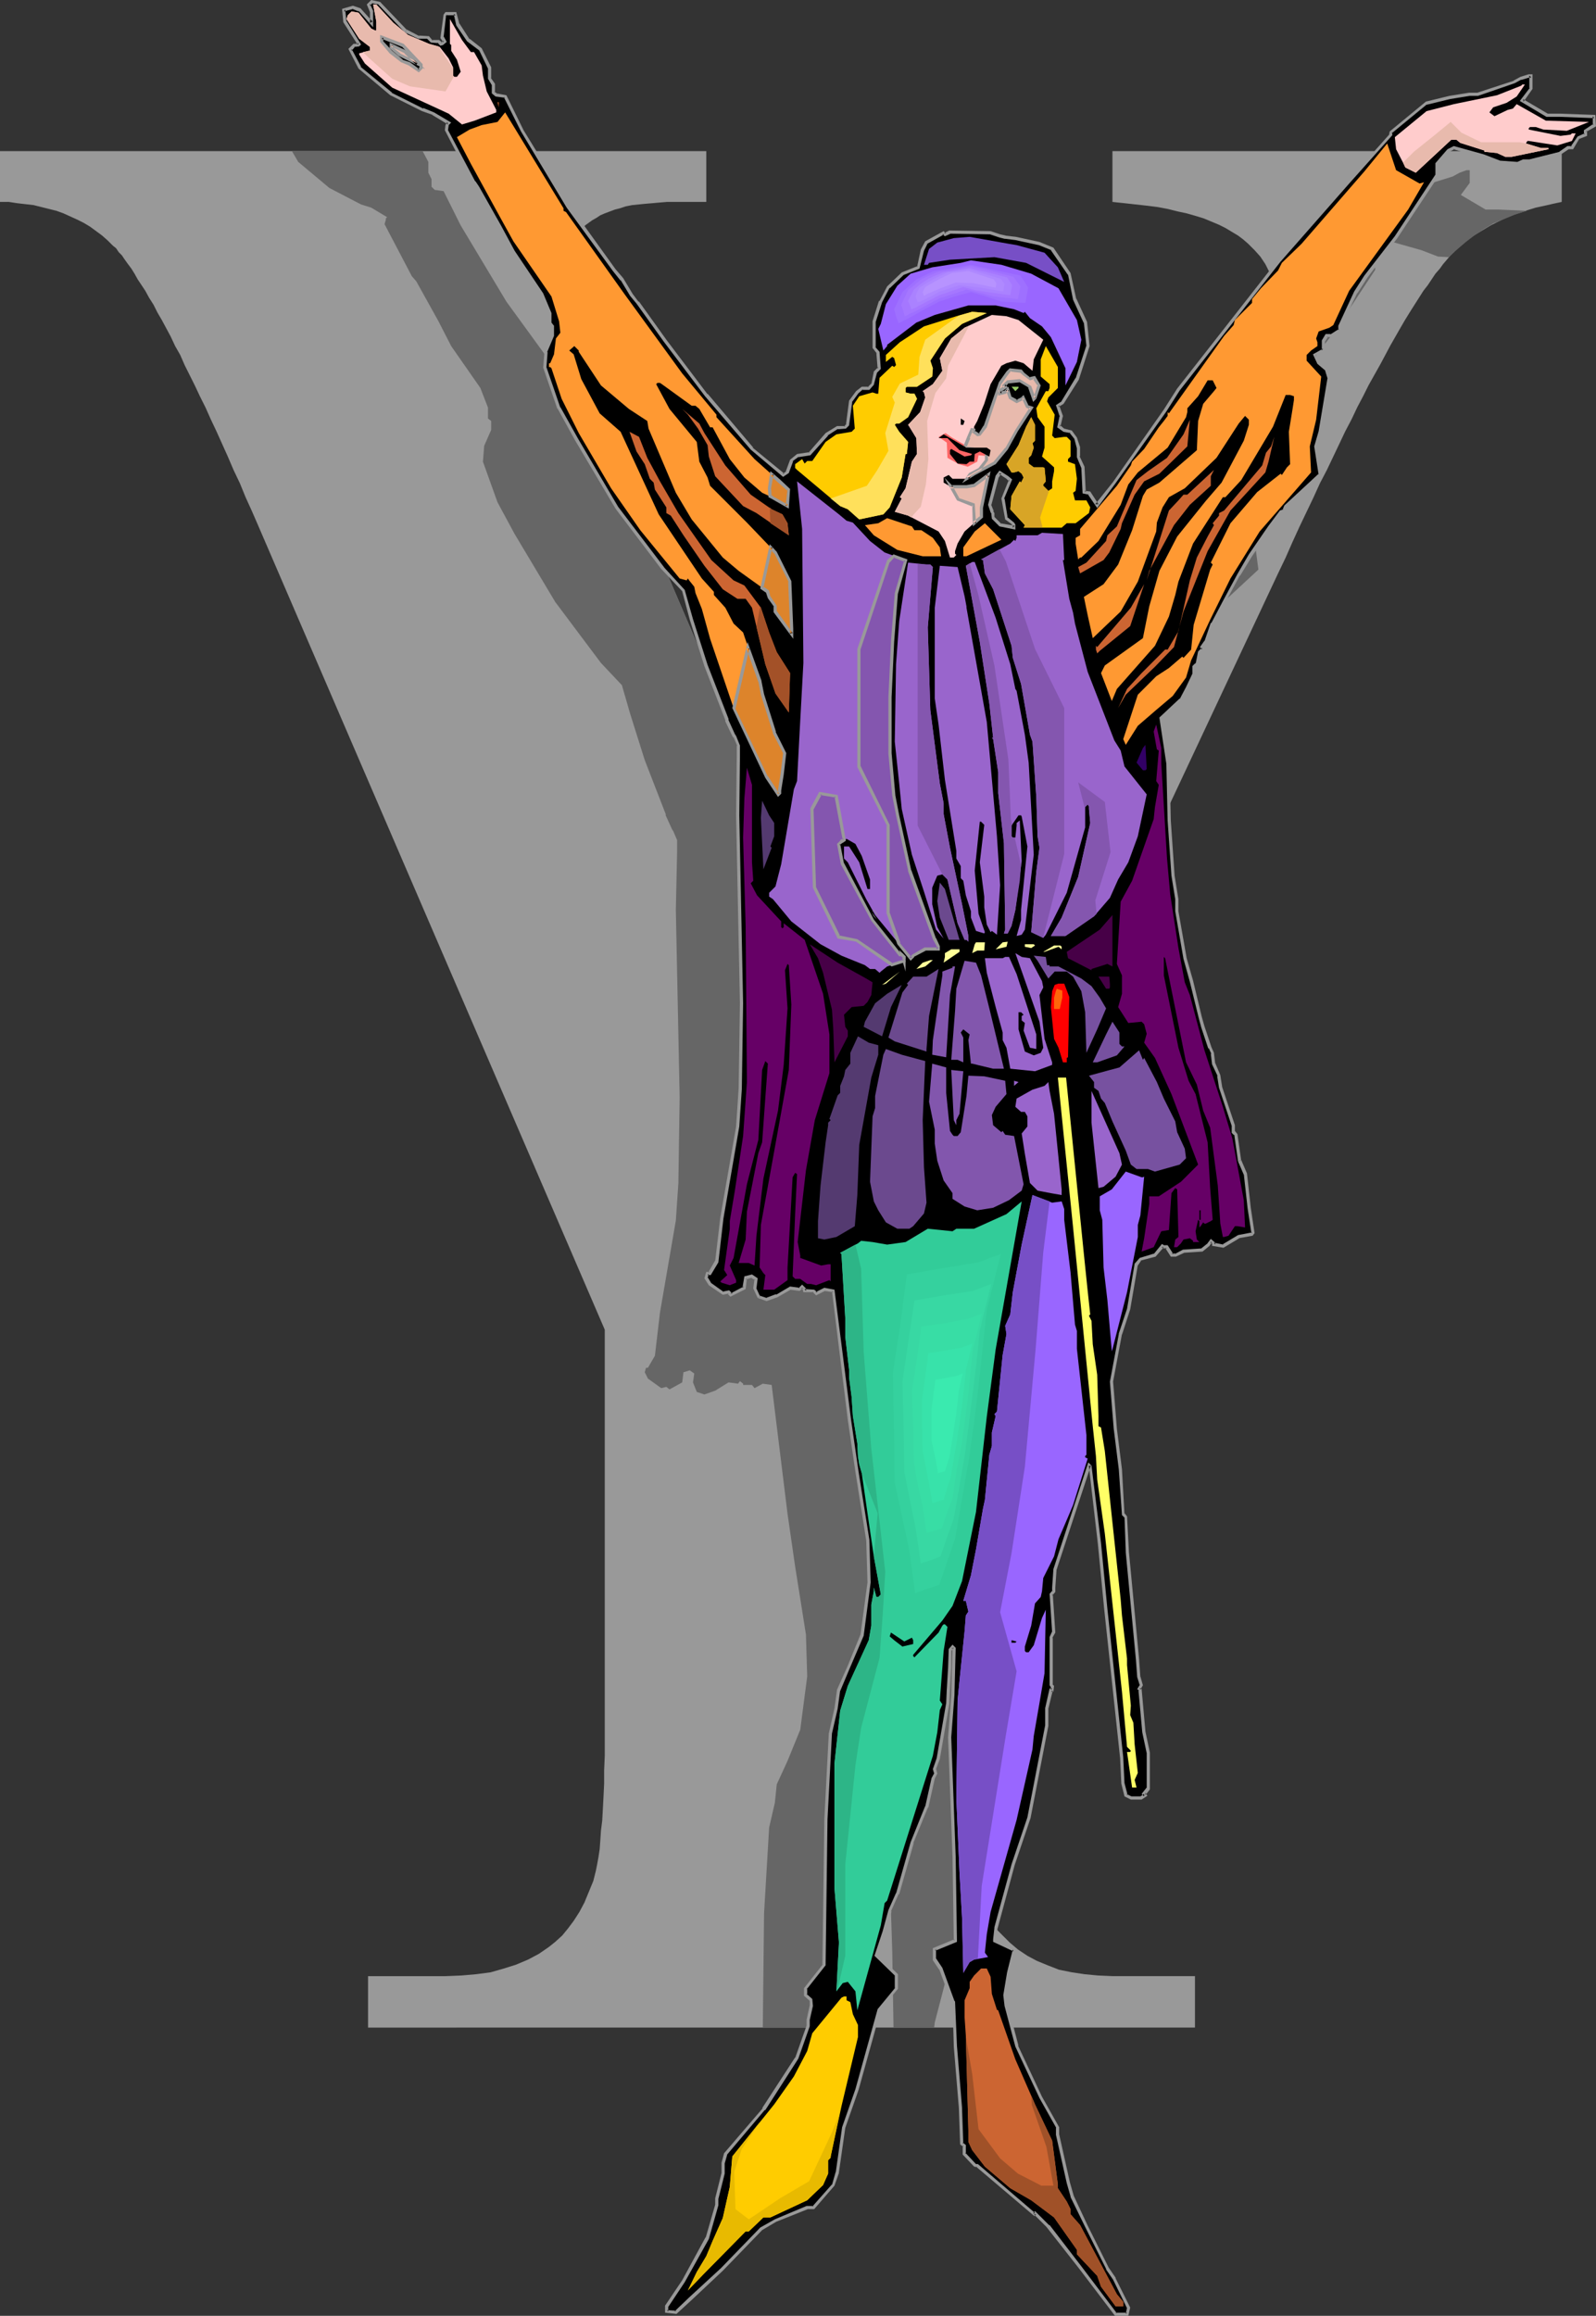 <?xml version="1.0" encoding="UTF-8" standalone="no"?>
<svg
   version="1.0"
   width="107.512mm"
   height="155.925mm"
   id="svg121"
   sodipodi:docname="Revival Y.wmf"
   xmlns:inkscape="http://www.inkscape.org/namespaces/inkscape"
   xmlns:sodipodi="http://sodipodi.sourceforge.net/DTD/sodipodi-0.dtd"
   xmlns="http://www.w3.org/2000/svg"
   xmlns:svg="http://www.w3.org/2000/svg">
  <rect width="100%" height="100%" fill="#333333" stroke="none"/>
  <sodipodi:namedview
     id="namedview121"
     pagecolor="#ffffff"
     bordercolor="#000000"
     borderopacity="0.25"
     inkscape:showpageshadow="2"
     inkscape:pageopacity="0.0"
     inkscape:pagecheckerboard="0"
     inkscape:deskcolor="#d1d1d1"
     inkscape:document-units="mm" />
  <defs
     id="defs1">
    <pattern
       id="WMFhbasepattern"
       patternUnits="userSpaceOnUse"
       width="6"
       height="6"
       x="0"
       y="0" />
  </defs>
  <path
     style="fill:#999999;fill-opacity:1;fill-rule:evenodd;stroke:none"
     d="m 397.618,38.459 v 12.927 l -2.262,0.485 -2.1,0.485 -2.262,0.485 -2.1,0.646 -1.939,0.646 -1.939,0.646 -1.939,0.808 -3.554,1.778 -1.616,0.97 -1.616,0.97 -1.616,0.97 -1.454,1.131 -1.454,1.293 -1.293,1.131 -1.293,1.293 -0.808,0.97 -0.969,1.131 -0.808,1.131 -1.131,1.293 -0.969,1.454 -0.969,1.454 -1.131,1.454 -1.131,1.778 -1.131,1.778 -1.131,1.778 -1.293,2.101 -1.131,1.939 -1.293,2.262 -1.293,2.262 -1.293,2.424 -1.293,2.424 -1.454,2.585 -1.454,2.585 -1.454,2.909 -1.454,2.747 -1.454,3.07 -1.616,3.07 -1.454,3.07 -1.616,3.393 -1.616,3.393 -1.777,3.393 -1.616,3.555 -1.777,3.717 -1.777,3.717 -1.777,3.878 -1.777,4.04 -1.939,4.04 -81.107,172.741 v 115.538 4.525 4.363 4.04 l 0.162,3.878 v 3.555 l 0.162,3.393 0.162,3.232 0.162,2.909 0.162,2.909 0.323,2.424 0.162,2.424 0.323,2.101 0.323,1.939 0.323,1.616 0.323,1.454 0.323,1.293 0.808,2.101 1.131,2.101 1.131,2.101 1.454,2.101 1.616,1.939 1.777,1.778 1.939,1.939 2.1,1.778 2.424,1.616 2.424,1.293 2.747,1.131 2.908,1.131 3.231,0.646 3.231,0.485 3.393,0.323 3.716,0.162 h 21.004 v 13.089 H 93.709 v -13.089 h 19.711 l 4.039,-0.162 3.716,-0.323 3.716,-0.485 3.393,-0.97 3.07,-0.97 3.07,-1.293 2.747,-1.454 2.585,-1.778 1.616,-1.293 1.777,-1.616 1.454,-1.778 1.454,-1.939 1.454,-2.262 1.293,-2.424 1.131,-2.747 1.131,-2.747 0.323,-1.293 0.323,-1.293 0.323,-1.616 0.323,-1.778 0.323,-2.101 0.162,-2.262 0.162,-2.424 0.323,-2.585 0.162,-2.909 0.162,-3.07 0.162,-3.393 v -3.393 l 0.162,-3.717 v -4.04 -4.201 -4.363 -95.824 l -88.216,-204.574 -1.616,-3.717 -1.616,-3.555 -1.454,-3.555 -1.616,-3.393 -1.454,-3.393 -1.454,-3.232 -1.454,-3.232 -1.454,-3.07 -1.293,-2.909 -1.454,-2.909 L 49.601,98.086 48.309,95.5 47.016,92.915 45.885,90.329 44.593,88.067 43.462,85.643 42.331,83.543 41.2,81.442 40.069,79.503 39.099,77.564 37.968,75.786 36.999,74.009 36.03,72.554 35.06,71.1 34.252,69.646 33.445,68.353 32.475,67.06 31.667,65.929 31.021,64.96 30.213,64.152 29.567,63.182 28.759,62.536 27.467,61.243 26.012,59.95 22.943,57.688 21.327,56.718 19.711,55.911 17.934,55.103 16.157,54.295 14.38,53.648 12.441,53.163 10.502,52.679 8.563,52.194 4.362,51.709 2.262,51.386 H 0 V 38.459 h 179.825 v 12.927 h -8.078 -1.939 l -1.939,0.162 -1.777,0.162 -1.939,0.162 -1.616,0.162 -1.616,0.162 -1.616,0.323 -1.454,0.485 -1.293,0.323 -1.293,0.485 -1.293,0.485 -1.131,0.485 -0.969,0.646 -1.131,0.646 -1.777,1.293 -1.454,1.616 -1.454,1.454 -0.969,1.616 -0.969,1.616 -0.808,1.454 -0.485,1.616 -0.323,1.778 -0.162,1.616 V 70.939 l 0.162,0.97 0.162,0.97 0.162,0.97 0.162,1.131 0.162,1.293 0.323,1.293 0.323,1.293 0.323,1.454 0.485,1.454 0.485,1.616 0.485,1.616 0.485,1.778 0.646,1.778 0.646,1.778 0.646,2.101 0.646,1.939 0.808,2.101 0.808,2.262 0.808,2.262 0.969,2.262 0.808,2.424 0.969,2.424 1.131,2.585 0.969,2.585 1.131,2.747 1.131,2.747 1.131,2.909 1.293,2.909 1.293,3.07 1.293,3.07 1.454,3.07 67.697,158.198 67.535,-144.139 1.454,-3.232 1.616,-3.232 1.454,-3.07 1.293,-3.07 2.747,-5.979 1.131,-2.747 1.293,-2.747 1.131,-2.747 1.131,-2.747 2.1,-5.009 0.808,-2.424 0.969,-2.262 0.808,-2.424 0.808,-2.101 0.808,-2.262 0.646,-2.101 0.808,-1.939 1.131,-3.878 0.485,-1.778 0.485,-1.778 0.323,-1.616 0.485,-1.616 0.323,-1.454 0.162,-1.616 0.323,-1.293 0.162,-1.293 v -1.293 l 0.162,-1.131 v -1.131 l -0.162,-2.424 -0.323,-2.262 -0.485,-2.101 -0.808,-1.939 -0.969,-1.939 -1.293,-1.939 -1.454,-1.616 -1.616,-1.616 -1.293,-1.131 -1.293,-0.97 -1.616,-0.97 -1.616,-0.97 -1.616,-0.808 -1.939,-0.808 -1.939,-0.808 -2.1,-0.646 -2.262,-0.646 -2.262,-0.485 -2.585,-0.646 -2.585,-0.485 -2.585,-0.323 -2.908,-0.323 -2.908,-0.323 -3.07,-0.323 V 38.459 Z"
     id="path1" />
  <path
     style="fill:#666666;fill-opacity:1;fill-rule:evenodd;stroke:none"
     d="m 107.604,38.459 1.454,2.747 v 2.747 l 0.808,1.616 v 1.939 l 0.808,0.808 2.262,0.323 4.362,8.726 11.633,19.391 11.633,15.998 2.1,2.262 2.424,4.201 1.616,1.939 6.947,9.695 2.747,3.393 1.777,4.686 2.1,4.686 2.1,5.009 2.262,5.171 67.697,158.198 67.535,-144.139 1.454,-3.232 1.616,-3.232 1.454,-3.07 1.293,-3.07 2.747,-5.979 1.131,-2.747 1.293,-2.747 1.131,-2.747 1.131,-2.747 2.1,-5.009 0.808,-2.424 0.969,-2.262 0.808,-2.424 0.808,-2.101 0.808,-2.262 0.646,-2.101 0.808,-1.939 1.131,-3.878 0.485,-1.778 0.485,-1.778 0.323,-1.616 0.485,-1.616 0.323,-1.454 0.162,-1.616 0.323,-1.293 0.162,-1.293 v -1.293 l 0.162,-1.131 v -1.131 -1.939 l -0.323,-2.101 3.07,-3.555 10.825,-11.958 v -0.646 l 9.048,-7.433 5.978,-1.293 5.009,-1.131 h 1.939 l 9.371,-2.909 1.777,-0.97 1.777,-0.646 h 0.808 v 3.232 l -2.262,3.07 6.301,3.717 h 3.393 l 7.109,0.323 -3.07,0.97 -2.747,1.131 -2.747,1.131 -2.424,1.454 -2.424,1.616 -2.1,1.616 -2.1,1.778 -1.939,1.778 -0.162,0.162 -0.162,0.162 -2.747,-0.162 -4.201,-1.616 -7.432,-2.101 -1.293,0.646 -3.07,3.393 v 3.07 l -10.34,15.674 -7.755,10.019 -2.585,4.04 -4.039,8.726 v 0.97 l -2.262,1.293 h -0.969 l -0.808,1.454 v 2.262 l -2.262,1.293 0.969,2.101 2.1,1.616 0.646,2.101 -2.424,13.574 -0.969,3.717 0.969,7.433 -8.725,8.08 -0.323,0.97 -0.969,0.323 -2.747,3.555 -5.009,7.433 -2.908,5.009 -3.393,6.302 -3.393,6.14 -1.616,4.525 -0.969,1.454 0.323,0.323 -0.969,0.97 -0.646,3.07 -0.646,0.646 v 1.939 l -1.777,3.393 -1.616,2.909 -5.009,4.848 1.616,11.635 0.323,14.382 0.485,4.848 -38.13,80.957 v 115.538 4.525 4.363 4.04 l 0.162,3.878 v 3.555 l 0.162,3.393 0.162,3.232 0.162,2.909 0.162,2.909 0.323,2.424 0.162,2.424 0.323,2.101 0.323,1.939 0.323,1.616 0.323,1.454 0.323,1.293 0.162,0.162 v 0.162 l -1.131,5.979 -4.039,11.958 -4.201,16.159 -0.162,1.293 h -10.34 l -0.323,-19.391 -0.969,-30.379 0.646,-10.665 0.323,-11.958 -0.323,-0.485 -0.646,0.646 v 4.686 l -0.323,5.333 -0.323,3.717 -2.424,14.058 -0.808,2.585 0.162,1.131 -0.646,1.293 -1.616,7.272 -3.716,9.049 -3.716,13.089 -1.939,4.363 -1.293,5.332 -0.162,0.323 h -15.187 l 0.323,-29.086 1.293,-21.815 1.454,-6.302 0.485,-4.686 2.747,-5.979 3.231,-7.918 1.777,-13.574 -0.323,-10.665 -2.747,-17.29 -1.939,-13.412 -4.039,-32.803 -2.262,-0.323 -2.1,1.131 -0.646,-0.808 h -2.262 v -0.323 l -0.808,-0.646 -0.485,0.646 -2.424,-0.323 -3.393,2.101 -2.747,0.97 -1.939,-0.646 -0.969,-2.424 0.323,-2.262 -1.131,-0.808 -1.616,0.485 -0.323,2.585 -3.231,1.778 -0.808,-0.646 -1.293,0.323 -3.393,-2.424 -0.808,-1.616 0.323,-1.131 h 0.485 l 1.777,-3.07 1.293,-10.988 4.039,-23.431 0.646,-9.534 0.323,-21.815 -0.969,-47.669 0.323,-14.866 v -2.909 l -0.969,-2.262 -0.323,-0.485 -1.616,-3.555 v -0.323 l -5.332,-13.735 -3.716,-11.796 -2.1,-7.272 -5.332,-5.656 -11.633,-15.513 -10.34,-17.29 -4.362,-8.08 -3.716,-10.342 0.323,-4.04 1.777,-4.04 v -2.262 l -0.808,-0.646 v -2.747 l -1.939,-5.009 -7.432,-10.665 -3.231,-6.302 -5.655,-10.18 -1.131,-1.293 -6.947,-13.25 0.323,-1.131 V 55.587 L 98.556,55.264 94.517,52.84 91.932,52.032 83.854,47.831 75.937,41.206 74.321,38.459 Z"
     id="path2" />
  <path
     style="fill:#000000;fill-opacity:1;fill-rule:evenodd;stroke:none"
     d="m 257.216,122.163 -0.646,-0.646 -1.939,-1.293 -0.808,0.97 -1.939,7.272 0.646,1.778 0.323,0.323 v 1.293 l 1.777,1.778 3.554,0.646 v -0.646 l -0.323,-0.485 -1.616,-1.293 -0.969,-5.009 z M 103.242,7.756 106.635,9.534 h 2.424 l 0.808,0.97 h 1.777 l 0.646,0.646 h 0.323 l 0.646,-0.646 -0.646,-0.97 0.646,-5.656 0.323,-0.323 h 2.424 l 0.485,2.585 2.747,4.04 3.07,2.424 2.262,4.525 v 2.747 l 0.969,1.616 v 2.101 l 0.808,0.646 2.262,0.323 4.362,8.726 11.633,19.391 11.794,16.159 1.939,2.262 2.424,4.04 1.616,1.939 6.947,9.695 10.502,13.735 11.633,13.735 8.078,6.625 0.969,-0.646 0.969,-2.909 1.616,-1.454 3.07,-0.323 4.362,-5.009 2.747,-1.778 h 1.939 l 0.646,-0.646 0.646,-5.979 1.777,-2.262 1.131,-1.131 h 1.777 l 0.969,-0.97 0.646,-3.07 1.131,-0.97 -0.323,-3.878 -1.131,-1.454 v -6.625 l 1.777,-5.009 1.939,-3.717 3.554,-3.393 4.201,-1.616 0.969,-4.363 0.969,-1.939 4.362,-2.424 0.323,0.323 1.293,-0.646 10.34,0.323 2.424,0.646 1.293,0.323 2.585,0.323 6.14,1.454 3.231,1.293 4.362,6.302 1.454,6.464 2.585,5.979 0.646,5.979 -2.747,8.403 -3.554,5.979 -1.293,0.808 0.969,2.585 -0.808,2.747 1.454,0.97 1.616,0.323 1.293,1.616 0.646,2.424 v 2.262 l 1.131,2.747 0.323,6.302 1.293,0.162 2.1,3.07 4.362,-5.656 12.925,-18.26 3.393,-5.333 25.689,-32.965 17.772,-19.876 10.663,-12.119 v -0.646 l 9.048,-7.433 5.978,-1.293 5.009,-0.97 h 1.939 l 9.371,-3.07 1.777,-0.97 1.939,-0.646 h 0.646 v 3.393 l -2.262,2.909 6.301,3.717 h 3.393 l 8.563,0.323 v 2.262 l -2.262,1.454 v 0.97 l -1.777,0.646 -1.616,2.747 h -0.969 l -1.939,1.293 -7.755,2.101 h -1.616 l -1.454,0.646 -4.685,-0.485 -4.201,-1.616 -7.432,-1.939 -1.454,0.646 -2.747,3.393 v 2.909 l -10.502,15.674 -7.594,10.019 -2.747,4.04 -4.039,8.726 v 0.97 l -2.262,1.454 h -0.969 l -0.808,1.293 v 2.424 l -2.262,1.131 0.969,2.101 2.1,1.616 0.646,2.101 -2.424,13.735 -0.969,3.717 0.969,7.272 -8.725,7.918 -0.323,1.131 -0.969,0.323 -2.747,3.717 -4.847,7.272 -3.07,5.009 -3.393,6.302 -3.231,6.14 -1.777,4.686 -0.969,1.293 0.323,0.323 -0.969,0.97 -0.646,3.07 -0.808,0.646 v 1.939 l -1.616,3.393 -1.616,3.07 -5.009,4.686 1.616,11.635 0.323,14.382 0.969,14.058 1.131,5.979 v 3.07 l 1.939,11.958 1.616,5.817 2.424,9.372 0.646,2.262 1.777,5.333 0.646,1.293 0.323,2.747 1.293,3.07 0.323,3.07 3.393,9.534 v 1.778 l 0.646,0.646 0.969,6.625 1.293,3.393 0.969,8.564 1.131,6.464 -0.323,0.162 -3.393,0.808 -4.039,2.262 -2.262,-0.323 v -0.323 l -0.808,-0.646 -0.646,0.97 -1.616,1.293 -4.685,0.485 -2.1,0.97 h -0.969 l -1.131,-2.101 h -0.808 l -0.323,-0.323 -1.939,2.424 -3.716,0.97 -0.969,1.293 -2.1,11.473 -1.939,6.302 -2.262,12.119 0.969,11.958 1.293,10.342 0.646,11.473 0.646,0.646 0.323,8.888 2.747,27.47 0.323,4.363 0.646,1.939 -0.646,1.131 0.323,0.162 0.969,10.827 0.969,5.332 v 9.049 l -0.969,1.293 0.323,0.323 -0.969,0.808 h -2.747 l -1.293,-0.808 -0.646,-3.07 -0.323,-6.625 -4.039,-37.651 -1.616,-16.805 -2.424,-19.553 -0.323,-0.162 -8.725,26.339 -0.162,4.686 v 0.97 l -0.808,0.808 0.808,9.695 -0.808,1.293 v 11.958 l 0.323,0.323 v 0.97 h -0.323 l -0.969,4.686 v 4.363 l -4.685,23.431 -4.039,11.958 -4.362,16.159 -0.323,3.07 v 0.323 l 5.009,2.262 -1.293,5.817 -0.969,5.656 0.323,2.585 2.585,10.342 6.14,13.089 4.362,7.595 v 1.778 l 2.585,12.281 1.131,3.555 3.554,7.595 5.332,10.665 1.777,2.747 3.554,7.272 -0.323,1.616 h -2.908 l -9.048,-11.958 -8.078,-10.342 -3.393,-3.393 -0.323,0.323 -14.38,-12.443 h -0.646 l -2.585,-2.909 v -2.101 l -0.646,-0.485 -0.323,-9.049 -1.454,-15.836 -0.323,-11.15 -0.323,-0.162 -2.908,-8.403 -1.616,-2.262 v -2.747 l 5.17,-1.939 -0.323,-21.492 -0.969,-30.379 0.646,-10.665 0.323,-11.958 -0.323,-0.485 -0.646,0.808 v 4.525 l -0.323,5.494 -0.323,3.555 -2.262,14.058 -0.969,2.747 0.323,0.97 -0.808,1.293 -1.616,7.433 -3.716,9.049 -3.716,12.927 -1.939,4.363 -1.293,5.333 -2.1,5.979 5.009,5.171 v 3.232 l -4.201,5.494 -5.655,20.36 -3.393,9.534 -1.616,11.473 -1.131,3.232 -5.009,5.656 h -1.616 l -8.078,3.393 -3.716,2.101 -10.017,10.342 -7.917,7.433 -3.716,3.555 -2.424,-0.323 v -1.293 l 4.362,-6.302 6.14,-11.15 2.262,-8.241 v -1.616 l 1.616,-6.464 v -2.747 l 0.646,-2.262 9.694,-11.473 8.563,-12.927 2.908,-8.08 v -1.616 l 0.646,-3.717 v -1.293 l -1.293,-1.293 v -1.778 l 4.685,-5.979 0.323,-37.004 1.293,-21.815 1.454,-6.464 0.646,-4.686 2.585,-5.979 3.231,-7.918 1.777,-13.412 -0.323,-10.665 -2.585,-17.452 -2.1,-13.412 -4.039,-32.641 -2.262,-0.323 -2.1,0.97 -0.646,-0.646 h -2.262 v -0.323 l -0.646,-0.808 -0.646,0.808 -2.424,-0.485 -3.393,2.101 -2.585,0.97 -2.1,-0.646 -0.969,-2.424 0.485,-2.262 -1.131,-0.646 -1.616,0.323 -0.323,2.585 -3.393,1.778 -0.646,-0.646 -1.454,0.323 -3.231,-2.424 -0.969,-1.616 0.323,-1.131 h 0.646 l 1.616,-2.909 1.293,-10.988 4.039,-23.431 0.646,-9.695 0.485,-21.653 -1.131,-47.831 0.323,-14.705 v -3.07 l -0.969,-2.262 -0.323,-0.485 -1.616,-3.555 v -0.323 l -5.332,-13.735 -3.716,-11.635 -2.1,-7.433 -5.332,-5.656 -11.633,-15.513 -10.34,-17.29 -4.362,-7.918 -3.716,-10.503 0.323,-3.878 1.777,-4.04 v -2.424 l -0.646,-0.646 v -2.747 l -2.1,-4.848 -7.271,-10.827 -3.393,-6.302 -5.655,-10.019 -0.969,-1.293 -7.109,-13.412 0.323,-1.131 v -0.162 l 0.323,-0.485 -4.039,-2.262 -2.585,-0.97 -8.078,-4.04 -8.078,-6.787 -2.262,-4.525 0.969,-1.131 h 1.131 L 91.447,11.15 87.893,5.494 87.57,2.585 89.832,1.939 91.447,2.585 94.517,5.817 V 2.909 l -0.646,-1.778 0.646,-0.646 2.1,0.323 z"
     id="path3" />
  <path
     style="fill:#999999;fill-opacity:1;fill-rule:evenodd;stroke:none"
     d="m 257.701,122.001 -0.969,-0.808 -2.262,-1.454 -0.969,1.293 -1.939,7.433 0.646,1.939 0.323,0.485 -0.162,-0.323 0.162,1.454 1.939,1.939 4.039,0.808 v -1.293 l -0.323,-0.485 v 0 l -1.777,-1.454 0.162,0.323 -0.808,-5.009 -0.162,0.162 2.1,-5.009 h -0.808 l -1.939,4.848 0.969,5.333 1.777,1.293 h -0.162 l 0.323,0.323 v -0.162 0.646 l 0.485,-0.485 -3.716,-0.646 0.323,0.162 -1.777,-1.778 v 0.323 -1.293 l -0.323,-0.485 h 0.162 l -0.646,-1.616 v 0.162 l 1.939,-7.272 v 0.162 l 0.646,-1.131 -0.646,0.162 1.939,1.293 v 0 l 0.646,0.646 v -0.485 z"
     id="path4" />
  <path
     style="fill:#999999;fill-opacity:1;fill-rule:evenodd;stroke:none"
     d="m 103.08,8.241 3.393,1.616 h 2.585 -0.323 l 0.969,0.97 1.939,0.162 -0.323,-0.162 0.808,0.808 0.646,-0.162 0.969,-0.808 -0.808,-1.454 v 0.323 l 0.646,-5.656 -0.162,0.323 0.485,-0.485 -0.323,0.162 h 2.424 l -0.485,-0.323 0.646,2.909 2.747,4.04 3.231,2.424 -0.162,-0.162 2.262,4.686 v -0.323 2.909 l 0.969,1.616 v -0.162 2.262 l 0.969,0.808 2.424,0.323 -0.323,-0.162 4.362,8.726 v 0 l 11.633,19.391 11.794,16.159 v 0 l 1.939,2.424 v -0.162 l 2.424,4.04 v 0 l 1.616,1.939 v 0 l 6.947,9.695 10.502,13.897 v 0 l 11.633,13.574 8.24,6.948 1.454,-0.97 1.131,-3.07 -0.323,0.162 1.777,-1.293 -0.162,0.162 3.07,-0.485 4.524,-5.009 h -0.162 l 2.747,-1.778 -0.162,0.162 2.1,-0.162 0.808,-0.808 0.808,-5.979 -0.162,0.162 1.777,-2.424 -0.162,0.162 1.293,-1.131 -0.323,0.162 h 1.939 l 1.131,-1.293 0.808,-3.07 -0.162,0.162 1.131,-1.131 -0.323,-4.363 -1.131,-1.293 0.162,0.162 v -6.625 0.162 l 1.616,-5.009 v 0 l 1.939,-3.717 v 0.162 l 3.554,-3.393 v 0 l 4.039,-1.616 1.131,-4.525 v 0 l 0.969,-1.939 -0.162,0.162 4.362,-2.424 h -0.485 l 0.646,0.485 1.454,-0.646 h -0.162 l 10.34,0.162 h -0.162 l 2.424,0.808 1.293,0.323 h 0.162 l 2.585,0.323 v 0 l 5.978,1.293 v 0 l 3.231,1.293 h -0.162 l 4.362,6.302 v -0.162 l 1.293,6.464 2.747,5.979 v -0.162 l 0.646,5.979 v -0.162 l -2.747,8.403 v -0.162 l -3.716,6.14 0.162,-0.162 -1.454,0.97 0.969,2.909 v -0.323 l -0.646,3.07 1.616,1.131 1.777,0.323 -0.323,-0.162 1.293,1.616 v 0 l 0.646,2.424 v -0.162 2.424 l 1.131,2.747 v -0.162 l 0.323,6.625 1.616,0.323 -0.323,-0.162 2.424,3.555 4.685,-6.302 12.925,-18.26 3.393,-5.333 25.689,-32.803 v 0 l 17.611,-20.037 10.825,-12.119 v -0.808 l -0.162,0.323 9.048,-7.433 -0.162,0.162 5.978,-1.454 v 0 l 5.009,-0.808 v 0 h 2.1 l 9.371,-3.232 1.777,-0.97 -0.162,0.162 2.1,-0.646 h -0.162 0.646 l -0.485,-0.485 v 3.393 l 0.162,-0.323 -2.585,3.393 6.786,4.04 h 3.554 l 8.563,0.323 -0.323,-0.485 v 2.262 l 0.162,-0.323 -2.424,1.616 v 1.131 l 0.162,-0.323 -1.777,0.808 -1.777,2.585 0.323,-0.162 h -1.131 l -2.1,1.454 h 0.162 l -7.755,1.939 h 0.162 -1.777 l -1.454,0.646 h 0.162 l -4.524,-0.323 v 0 l -4.201,-1.616 -7.594,-2.101 -1.616,0.808 -3.07,3.555 v 3.07 -0.162 l -10.34,15.674 -7.755,10.019 -2.585,4.04 v 0 l -4.039,8.726 v 1.131 l 0.162,-0.323 -2.262,1.454 0.162,-0.162 h -1.293 l -0.969,1.616 v 2.585 l 0.323,-0.485 -2.585,1.454 1.131,2.424 2.1,1.778 -0.162,-0.162 0.646,2.101 v -0.162 l -2.262,13.574 v 0 l -1.131,3.878 1.131,7.272 v -0.323 l -8.725,8.08 -0.485,1.131 0.323,-0.162 -0.969,0.323 -2.908,3.878 -5.009,7.272 -2.908,5.009 v 0 l -3.393,6.302 -3.231,6.14 h -0.162 l -1.616,4.686 v -0.162 l -1.131,1.616 0.485,0.646 v -0.485 l -0.969,0.97 -0.646,3.232 v -0.323 l -0.808,0.808 v 2.101 -0.162 l -1.616,3.393 -1.616,3.07 v -0.162 l -5.17,4.848 1.777,11.796 v 0 l 0.323,14.382 0.969,14.058 v 0 l 0.969,5.979 v 0 3.07 l 2.1,12.119 v 0 l 1.616,5.817 2.262,9.211 0.646,2.424 1.777,5.332 h 0.162 l 0.646,1.454 -0.162,-0.162 0.323,2.747 1.454,3.07 -0.162,-0.162 0.485,3.07 3.231,9.695 v -0.162 1.939 l 0.808,0.808 -0.162,-0.323 0.969,6.787 0.808,-0.323 v 0.162 l -0.969,-6.787 -0.646,-0.808 v 0.323 -1.778 l -3.231,-9.695 v 0 l -0.485,-3.07 -1.293,-3.07 v 0.162 l -0.323,-2.747 -0.646,-1.454 v 0 l -1.777,-5.333 -0.646,-2.262 -2.262,-9.372 -1.616,-5.656 v 0 l -2.1,-11.958 v 0 -3.07 0 l -0.969,-5.979 v 0 l -0.969,-14.058 -0.323,-14.382 v 0 l -1.777,-11.635 -0.162,0.323 5.17,-4.848 1.616,-3.07 1.777,-3.393 v -2.101 l -0.162,0.323 0.808,-0.646 0.808,-3.393 -0.162,0.323 1.131,-1.131 -0.485,-0.808 v 0.485 l 0.969,-1.293 1.777,-4.848 v 0.162 l 3.231,-6.14 3.393,-6.302 v 0.162 l 3.07,-5.009 5.009,-7.272 2.585,-3.717 h -0.162 l 1.131,-0.485 0.485,-1.131 -0.162,0.162 8.886,-8.08 -1.131,-7.595 v 0.162 l 1.131,-3.717 v 0 l 2.262,-13.735 -0.646,-2.262 -2.262,-1.778 0.162,0.162 -0.969,-2.101 -0.162,0.646 2.424,-1.454 v -2.585 0.162 l 0.808,-1.293 -0.323,0.162 h 0.969 l 2.747,-1.454 v -1.293 l -0.162,0.162 4.201,-8.726 v 0.162 l 2.585,-4.04 7.594,-10.019 10.502,-15.836 v -3.07 l -0.162,0.162 2.908,-3.232 v 0 l 1.293,-0.646 h -0.323 l 7.432,2.101 4.362,1.616 4.685,0.323 1.616,-0.646 h -0.162 1.616 l 7.917,-2.101 1.939,-1.293 h -0.162 1.293 l 1.616,-2.747 -0.162,0.162 2.1,-0.808 V 33.288 l -0.323,0.323 2.585,-1.454 -0.162,-2.909 -8.886,-0.323 h -3.393 0.162 l -6.301,-3.717 0.162,0.646 2.262,-3.232 V 18.906 h -0.969 l -2.1,0.646 v 0 l -1.777,0.97 h 0.162 l -9.371,3.07 v 0 h -2.1 l -5.009,0.808 v 0 l -5.978,1.454 -9.209,7.595 -0.162,0.808 0.162,-0.162 -10.663,11.958 -17.772,20.037 v 0 l -25.689,32.803 -3.393,5.333 -12.925,18.421 -4.524,5.656 h 0.808 l -2.1,-3.232 -1.454,-0.162 0.323,0.323 -0.323,-6.464 -1.293,-2.747 0.162,0.162 v -2.424 l -0.808,-2.424 -1.293,-1.778 -1.939,-0.485 0.162,0.162 -1.293,-1.131 0.162,0.485 0.646,-2.747 -0.969,-2.747 -0.162,0.485 1.293,-0.808 3.878,-6.14 2.747,-8.564 -0.646,-6.14 -2.747,-5.979 v 0.162 l -1.454,-6.625 -4.362,-6.464 -3.554,-1.454 -5.978,-1.293 v 0 l -2.747,-0.323 h 0.162 l -1.454,-0.323 -2.424,-0.808 -10.502,-0.162 -1.293,0.646 0.485,0.162 -0.646,-0.646 -4.685,2.585 -1.131,2.101 -0.969,4.525 0.162,-0.323 -4.039,1.616 -3.716,3.555 -1.939,3.717 h -0.162 l -1.616,5.171 v 6.787 l 1.131,1.454 -0.162,-0.162 0.323,4.04 0.162,-0.485 -1.131,1.131 -0.646,3.232 v -0.162 l -0.969,0.97 0.323,-0.162 h -1.777 l -1.454,1.131 -1.777,2.424 -0.808,6.14 0.162,-0.323 -0.646,0.808 0.323,-0.162 h -2.1 l -2.908,1.778 -4.362,5.009 0.323,-0.162 -3.231,0.485 -1.777,1.454 -1.131,3.07 0.323,-0.162 -1.131,0.646 h 0.485 l -8.078,-6.625 h 0.162 l -11.633,-13.735 v 0.162 l -10.502,-13.897 -6.947,-9.695 h -0.162 l -1.454,-1.939 v 0 l -2.424,-4.04 v 0 l -1.939,-2.262 v 0 L 145.088,52.356 133.293,33.126 v 0 l -4.362,-8.888 -2.585,-0.485 0.323,0.162 -0.808,-0.646 0.162,0.323 v -2.262 l -1.131,-1.616 0.162,0.162 v -2.747 l -2.424,-4.848 -3.07,-2.424 v 0.162 l -2.585,-4.04 v 0.162 l -0.808,-3.07 h -2.747 l -0.485,0.646 -0.808,5.979 0.808,1.131 v -0.485 l -0.646,0.485 h 0.323 -0.323 0.323 L 111.805,10.18 h -1.939 l 0.323,0.162 -0.969,-1.131 -2.585,-0.162 0.162,0.162 -3.393,-1.778 0.162,0.162 z"
     id="path5" />
  <path
     style="fill:#999999;fill-opacity:1;fill-rule:evenodd;stroke:none"
     d="m 315.219,295.55 1.454,3.393 v -0.162 l 0.969,8.726 0.969,6.302 0.162,-0.323 -0.323,0.323 0.162,-0.162 -3.393,0.646 -4.039,2.424 h 0.323 l -2.424,-0.485 0.323,0.485 v -0.485 l -1.131,-0.97 -0.969,1.293 0.162,-0.162 -1.616,1.293 h 0.162 l -4.847,0.323 -2.1,1.131 0.162,-0.162 h -0.969 l 0.485,0.162 -1.454,-2.262 h -0.969 l 0.323,0.162 -0.808,-0.485 -2.1,2.585 0.162,-0.162 -3.716,1.131 -1.293,1.454 -1.939,11.473 v 0 l -2.1,6.302 v 0.162 l -2.262,12.119 0.969,11.958 1.293,10.342 v 0 l 0.808,11.635 0.646,0.646 v -0.162 l 0.323,8.888 v 0.162 l 2.585,27.309 0.323,4.363 0.646,2.101 0.162,-0.323 -0.808,1.293 0.646,0.485 -0.323,-0.162 0.969,10.665 1.131,5.332 v 0 9.049 -0.323 l -1.293,1.616 0.646,0.646 v -0.646 l -0.969,0.646 h 0.323 -2.747 0.162 l -1.293,-0.646 0.323,0.323 -0.808,-3.07 v 0 l -0.323,-6.625 v 0 l -4.039,-37.812 -1.616,-16.644 -2.424,-19.714 -0.808,-0.808 -8.886,27.147 -0.323,4.686 v 0.97 l 0.162,-0.323 -0.808,0.97 0.646,9.857 v -0.323 l -0.646,1.454 v 12.281 l 0.323,0.485 v -0.323 0.97 l 0.323,-0.323 h -0.646 l -1.131,5.009 v 4.363 0 l -4.524,23.431 v 0 l -4.039,11.958 -4.362,15.998 v 0.162 l -0.323,2.909 v 0.646 l 5.17,2.424 -0.162,-0.485 -1.454,5.817 v 0 l -0.969,5.817 0.323,2.747 v 0 l 2.747,10.342 6.14,13.089 4.362,7.756 -0.162,-0.323 v 1.939 l 2.747,12.281 v 0 l 0.969,3.393 v 0.162 l 3.716,7.595 5.332,10.665 v 0.162 l 1.777,2.585 v 0 l 3.554,7.272 v -0.162 l -0.323,1.616 0.323,-0.323 h -2.908 l 0.323,0.162 -9.048,-11.958 -8.078,-10.503 h -0.162 l -3.554,-3.555 -0.485,0.646 0.485,-0.162 -14.541,-12.443 h -0.808 0.323 l -2.747,-2.909 0.162,0.323 v -2.262 l -0.808,-0.646 0.162,0.323 -0.323,-9.049 v -0.162 l -1.293,-15.674 v 0 l -0.485,-11.311 -0.323,-0.323 0.162,0.162 -3.07,-8.403 -1.616,-2.424 v 0.323 -2.747 l -0.162,0.485 5.493,-2.262 -0.323,-21.653 -1.131,-30.379 0.808,-10.665 0.323,-12.119 -0.808,-0.808 -0.969,1.131 -0.162,4.686 -0.323,5.494 v -0.162 l -0.162,3.717 -2.424,14.058 v 0 l -0.969,2.747 0.323,1.131 0.162,-0.323 -0.808,1.454 -1.616,7.272 v -0.162 l -3.716,9.211 v 0 l -3.716,13.089 v -0.162 l -1.939,4.363 -1.454,5.333 -2.1,6.302 5.332,5.171 -0.162,-0.162 v 3.232 l 0.162,-0.162 -4.524,5.494 -5.655,20.36 -3.393,9.695 -1.616,11.473 v -0.162 l -0.969,3.393 v -0.162 l -5.009,5.656 0.323,-0.162 h -1.777 l -8.078,3.393 -3.716,2.101 -10.017,10.342 -8.078,7.433 -3.716,3.555 0.485,-0.162 -2.424,-0.162 0.323,0.323 v -1.293 0.162 l 4.201,-6.302 v 0 l 6.14,-10.988 2.424,-8.564 v -1.616 0 l 1.616,-6.464 v -2.747 0.162 l 0.646,-2.262 -0.162,0.162 9.694,-11.473 h 0.162 l 8.402,-13.089 2.908,-8.241 v -1.616 0 l 0.808,-3.555 -0.162,-1.778 -1.454,-1.293 0.162,0.323 v -1.778 l -0.162,0.323 4.847,-6.14 0.485,-37.166 1.131,-21.815 v 0 l 1.454,-6.302 0.646,-4.686 v 0.162 l 2.585,-6.14 3.393,-7.918 1.777,-13.574 v 0 l -0.323,-10.665 v -0.162 l -2.747,-17.29 -1.939,-13.412 -4.201,-32.965 -2.585,-0.485 -2.262,1.131 h 0.485 l -0.808,-0.646 -2.424,-0.162 0.323,0.485 v -0.646 l -0.969,-0.97 -0.969,0.97 0.323,-0.162 -2.424,-0.323 -3.554,2.101 v -0.162 l -2.585,0.97 h 0.162 l -1.939,-0.646 0.323,0.323 -0.646,0.323 2.262,0.808 2.747,-0.97 3.393,-1.939 h -0.162 l 2.424,0.323 0.969,-0.808 h -0.646 l 0.646,0.646 -0.162,-0.162 0.162,0.646 h 2.585 l -0.323,-0.162 0.969,0.97 2.262,-1.131 h -0.162 l 2.262,0.323 -0.323,-0.323 4.039,32.803 1.939,13.25 2.747,17.452 v 0 l 0.323,10.665 v 0 l -1.777,13.25 v 0 l -3.231,7.918 -2.747,6.14 -0.646,4.686 -1.454,6.464 v 0 l -1.131,21.815 -0.485,37.004 0.162,-0.162 -4.847,6.14 v 1.939 l 1.454,1.293 v -0.162 1.293 0 l -0.808,3.717 v 1.616 -0.162 l -2.908,8.241 v -0.162 l -8.402,12.927 h 0.162 l -9.856,11.473 -0.646,2.424 v 2.747 -0.162 l -1.616,6.464 v 1.778 -0.162 l -2.424,8.403 v -0.162 l -5.978,10.988 v 0 l -4.362,6.464 v 1.778 l 2.908,0.323 3.878,-3.555 7.917,-7.433 10.017,-10.342 v 0 l 3.554,-2.101 8.078,-3.232 h -0.162 1.777 l 5.17,-5.979 1.131,-3.232 v -0.162 l 1.616,-11.311 v 0 l 3.393,-9.695 5.655,-20.36 -0.162,0.162 4.524,-5.494 v -3.717 l -5.17,-5.009 0.162,0.323 1.939,-5.979 1.454,-5.333 h -0.162 l 1.939,-4.363 h 0.162 l 3.716,-13.089 -0.162,0.162 3.716,-9.049 0.162,-0.162 1.616,-7.272 v 0 l 0.646,-1.293 -0.323,-1.293 v 0.162 l 0.969,-2.585 2.424,-14.058 0.162,-3.717 v 0 l 0.323,-5.494 v -4.525 0.323 l 0.646,-0.808 h -0.646 l 0.323,0.323 v -0.162 l -0.323,11.958 -0.808,10.665 1.131,30.379 0.323,21.492 0.162,-0.485 -5.493,2.262 v 3.07 l 1.616,2.424 v -0.162 l 3.07,8.403 0.323,0.323 v -0.323 l 0.323,11.15 v 0.162 l 1.293,15.674 v 0 l 0.323,9.211 0.808,0.646 -0.162,-0.323 v 2.262 l 2.908,3.07 0.808,0.162 -0.323,-0.162 14.864,12.604 0.485,-0.485 h -0.646 l 3.393,3.393 -0.162,-0.162 8.24,10.503 9.209,12.119 h 3.393 l 0.485,-2.101 -3.716,-7.433 v -0.162 l -1.777,-2.585 v 0 l -5.332,-10.665 -3.554,-7.595 v 0 l -0.969,-3.393 v 0 l -2.747,-12.281 v 0 -1.778 l -4.362,-7.756 -6.14,-13.089 0.162,0.162 -2.747,-10.503 v 0.162 l -0.323,-2.747 v 0.162 l 0.969,-5.656 v 0 l 1.454,-5.979 -5.332,-2.424 0.323,0.323 v -0.323 0 l 0.323,-3.07 v 0.162 l 4.362,-16.159 4.039,-11.958 v 0 l 4.524,-23.431 v -4.525 0.162 l 1.131,-4.686 -0.485,0.323 h 0.646 l 0.162,-1.454 -0.485,-0.485 0.162,0.162 v -11.958 l -0.162,0.162 0.808,-1.454 -0.646,-9.857 -0.162,0.485 0.808,-0.97 v -1.131 l 0.323,-4.686 v 0.162 l 8.725,-26.501 -0.646,0.162 0.323,0.323 -0.162,-0.162 2.262,19.553 1.616,16.644 4.039,37.812 v -0.162 l 0.323,6.787 0.808,3.232 1.616,0.808 h 2.747 l 1.454,-0.97 -0.485,-0.808 v 0.646 l 1.131,-1.454 v -9.372 l -1.131,-5.332 -0.969,-10.827 -0.485,-0.323 0.162,0.485 0.646,-1.131 -0.646,-2.262 v 0.162 l -0.323,-4.525 -2.585,-27.309 v 0 l -0.485,-9.049 -0.646,-0.808 v 0.323 l -0.646,-11.473 v 0 l -1.293,-10.342 -0.969,-12.119 v 0.162 l 2.262,-12.119 v 0.162 l 2.1,-6.464 v 0 l 1.939,-11.311 v 0.162 l 0.969,-1.454 -0.162,0.162 3.716,-0.97 2.1,-2.424 h -0.646 l 0.646,0.323 h 0.808 l -0.485,-0.162 1.454,2.262 h 1.293 l 2.1,-0.97 h -0.162 l 4.847,-0.323 1.777,-1.454 0.646,-0.97 h -0.485 l 0.646,0.646 -0.162,-0.323 v 0.646 l 2.908,0.485 4.039,-2.424 h -0.162 l 3.554,-0.646 0.485,-0.646 -0.969,-6.464 -0.969,-8.726 -1.454,-3.393 z"
     id="path6" />
  <path
     style="fill:#999999;fill-opacity:1;fill-rule:evenodd;stroke:none"
     d="m 193.558,329.969 -1.131,-2.424 0.162,0.323 0.323,-2.585 -1.454,-0.97 -1.939,0.485 -0.485,2.909 0.323,-0.323 -3.393,1.778 h 0.485 l -0.808,-0.808 -1.616,0.323 0.323,0.162 -3.393,-2.424 0.162,0.162 -0.969,-1.616 v 0.323 l 0.323,-1.131 -0.323,0.323 h 0.808 l 1.939,-3.232 1.293,-11.15 4.039,-23.431 0.646,-9.534 v -0.162 l 0.323,-21.653 -0.969,-47.831 0.162,-14.705 v -3.07 l -0.969,-2.424 -0.323,-0.485 v 0 l -1.616,-3.555 v 0.162 -0.485 l -5.332,-13.735 v 0 l -3.716,-11.635 -2.1,-7.433 -5.332,-5.817 0.162,0.162 -11.794,-15.513 -10.179,-17.29 v 0 l -4.524,-8.08 v 0.162 l -3.554,-10.342 v 0.162 l 0.323,-4.04 -0.162,0.162 1.777,-4.201 v -2.585 l -0.646,-0.808 v 0.323 -2.747 l -2.1,-5.009 -7.271,-10.827 v 0 l -3.393,-6.302 -5.655,-10.019 v 0 l -0.969,-1.454 v 0.162 l -7.109,-13.412 0.162,0.323 0.162,-1.131 v -0.323 0.162 l 0.646,-0.646 -4.362,-2.585 -2.747,-1.131 v 0.162 l -8.078,-4.04 h 0.162 l -8.078,-6.625 h 0.162 l -2.424,-4.525 v 0.485 l 0.969,-1.131 -0.323,0.162 1.293,-0.162 0.485,-0.485 -3.716,-5.979 V 5.494 L 87.893,2.424 87.57,2.909 89.993,2.262 h -0.323 l 1.616,0.646 V 2.747 L 95.002,6.948 V 2.747 L 94.194,0.97 V 1.454 L 94.84,0.808 H 94.517 L 96.456,1.131 H 96.294 l 6.786,7.11 0.485,-0.646 L 96.779,0.485 94.517,0 93.386,1.131 94.194,3.07 V 2.909 5.817 L 94.84,5.494 91.77,2.101 89.832,1.454 l -2.747,0.808 0.323,3.393 3.716,5.817 0.162,-0.646 -0.323,0.323 h 0.323 -1.293 l -1.293,1.293 2.585,5.009 8.078,6.787 8.078,4.04 v 0 l 2.747,0.97 h -0.162 l 4.039,2.424 -0.162,-0.646 -0.323,0.485 -0.162,0.323 v 0 l -0.162,1.293 6.947,13.412 v 0 l 0.969,1.454 v -0.162 l 5.816,10.019 3.393,6.302 v 0.162 l 7.271,10.665 v 0 l 2.1,4.848 -0.162,-0.162 0.162,2.909 0.646,0.808 -0.162,-0.323 v 2.424 l 0.162,-0.162 -1.777,4.04 -0.323,4.201 3.554,10.342 0.162,0.162 4.362,7.918 v 0 l 10.34,17.452 11.633,15.351 0.162,0.162 5.332,5.656 -0.162,-0.162 1.939,7.272 3.716,11.796 v 0 l 5.332,13.735 v -0.162 0.485 l 1.777,3.717 0.323,0.485 v -0.162 l 0.969,2.262 -0.162,-0.162 v 3.07 l -0.162,14.705 0.969,47.831 -0.323,21.653 v 0 l -0.646,9.695 -4.039,23.269 -1.293,10.988 v -0.162 l -1.777,3.07 0.485,-0.162 h -0.969 l -0.485,1.616 1.131,1.778 3.554,2.424 1.616,-0.323 h -0.485 l 0.808,0.808 3.878,-1.939 0.323,-2.747 -0.323,0.323 1.616,-0.485 h -0.323 l 1.131,0.646 -0.162,-0.323 -0.323,2.424 1.131,2.424 z"
     id="path7" />
  <path
     style="fill:#ffcccc;fill-opacity:1;fill-rule:evenodd;stroke:none"
     d="m 100.172,5.817 3.716,3.07 5.332,2.262 2.747,0.808 2.262,2.909 1.131,2.262 v 2.101 l 0.323,0.323 h 0.646 l 0.969,-1.293 -0.969,-3.07 -1.454,-2.262 v -1.454 l -0.323,-0.323 V 4.848 l 3.07,5.333 2.262,3.07 h 0.808 l 1.939,3.393 0.323,2.585 0.969,4.04 2.424,4.686 v 0.646 l -5.493,2.101 -3.231,0.97 -3.393,-2.747 -14.38,-6.625 -6.947,-6.14 -1.454,-2.262 v -0.323 l 2.424,-0.646 h 0.323 v -0.97 l -2.747,-2.101 -3.231,-5.009 0.323,-0.97 0.969,-0.97 1.777,0.323 3.231,4.04 0.969,0.485 h 0.323 V 5.494 L 95.002,1.131 h 0.808 z"
     id="path8" />
  <path
     style="fill:#e8baad;fill-opacity:1;fill-rule:evenodd;stroke:none"
     d="m 92.417,13.25 1.293,1.293 6.14,5.494 4.524,1.939 9.048,1.293 2.1,-3.717 -0.162,-0.323 V 17.452 l -3.716,-5.656 -2.424,-0.646 -5.332,-2.262 -3.716,-3.07 -4.362,-4.686 h -0.808 l 0.808,4.363 v 2.262 h -0.323 l -0.969,-0.485 -3.231,-4.04 -1.777,-0.323 -0.969,0.97 -0.323,0.97 3.231,5.009 2.747,2.101 v 0.97 h -0.323 z"
     id="path9" />
  <path
     style="fill:#000000;fill-opacity:1;fill-rule:evenodd;stroke:none"
     d="m 106.312,16.159 -3.07,-2.909 -3.716,-1.778 v 0.646 l 2.1,1.778 z m 0.969,0.485 v 0.485 l -0.646,0.808 -2.424,-1.778 -1.939,-0.646 -2.747,-2.262 -2.262,-2.747 V 9.534 l 5.332,1.939 z"
     id="path10" />
  <path
     style="fill:#999999;fill-opacity:1;fill-rule:evenodd;stroke:none"
     d="m 108.25,17.613 -4.685,-4.686 -4.362,-2.101 v 1.454 l 2.262,1.939 6.786,3.393 -1.777,-1.778 -4.685,-2.262 h 0.162 l -2.1,-1.616 0.162,0.162 v -0.646 l -0.646,0.323 3.716,1.778 h -0.162 l 3.07,2.909 0.485,-0.646 z"
     id="path11" />
  <path
     style="fill:#999999;fill-opacity:1;fill-rule:evenodd;stroke:none"
     d="m 106.958,16.805 -0.162,-0.162 v 0.485 l 0.162,-0.162 -0.646,0.646 h 0.485 l -2.424,-1.778 -1.939,-0.646 h 0.162 l -2.747,-2.262 -2.424,-2.585 0.162,0.162 V 9.534 l -0.485,0.323 5.332,2.101 -0.162,-0.162 4.685,5.009 0.646,-0.485 -4.847,-5.171 -5.978,-2.262 v 1.778 l 2.424,2.909 2.908,2.262 1.939,0.808 v 0 l 2.585,1.778 0.969,-0.97 v -1.131 z"
     id="path12" />
  <path
     style="fill:#ffcccc;fill-opacity:1;fill-rule:evenodd;stroke:none"
     d="m 386.147,24.562 -2.585,1.616 -3.393,1.131 -0.969,1.293 1.293,0.97 3.393,-1.616 1.293,-0.323 0.969,-1.131 7.432,4.201 10.987,0.323 -5.655,2.262 -5.978,-0.323 -1.939,-0.646 h -1.454 l -0.323,0.323 v 0.323 l 8.078,1.616 2.585,-0.323 0.323,-0.323 h 0.969 l -0.969,1.939 -3.716,1.131 -7.271,-1.131 h -0.323 l -0.323,0.485 v 0.162 l 3.716,1.131 h 1.939 v 0.323 l -9.371,1.939 h -1.616 l -2.1,-0.97 -3.231,-0.323 v -0.323 l -6.14,-1.939 -0.969,-0.808 h -1.293 l -9.048,8.403 -2.585,-1.293 -2.424,-4.686 -0.323,-3.07 8.078,-6.625 6.947,-1.778 10.987,-2.262 6.14,-2.424 0.323,-0.323 h 0.646 z"
     id="path13" />
  <path
     style="fill:#cc6532;fill-opacity:1;fill-rule:evenodd;stroke:none"
     d="m 126.992,27.309 -0.323,-1.293 h 0.323 z"
     id="path14" />
  <path
     style="fill:#ff9932;fill-opacity:1;fill-rule:evenodd;stroke:none"
     d="m 143.472,53.648 0.646,0.323 14.864,20.845 14.703,20.199 8.725,10.503 v 0.646 l 9.694,10.665 5.978,5.333 2.747,2.424 -0.323,4.201 -4.039,-2.262 -2.424,-1.131 -4.524,-3.878 -3.716,-4.686 -4.362,-8.08 h -0.646 l -2.747,-4.686 -0.969,-0.808 h -0.969 l -7.594,-5.494 -0.485,-0.323 h -0.646 l -0.323,0.323 3.393,6.302 6.947,8.403 0.646,5.009 2.1,4.04 0.646,2.101 9.371,9.372 7.271,7.595 3.716,7.433 0.323,11.958 v 1.293 l -4.039,-5.656 v -1.293 l -1.616,-2.424 -0.323,-1.293 -7.432,-5.333 -4.039,-3.393 -7.917,-9.695 -4.039,-6.787 -6.947,-16.321 -0.323,-1.939 -4.685,-3.07 -7.109,-5.979 -5.655,-8.564 v -0.323 l -1.131,-1.131 -1.293,1.131 1.131,0.97 1.939,6.302 4.685,8.726 5.332,4.686 5.816,12.604 3.878,8.403 10.987,16.321 3.07,3.393 v 0.808 l 2.908,3.232 2.1,4.04 2.424,2.262 4.201,12.443 0.646,3.393 3.07,9.695 2.747,5.171 -0.646,5.494 -0.808,3.878 v 0.808 l -0.323,0.323 -2.908,-4.363 -8.402,-17.613 -5.978,-17.613 -2.1,-7.595 -1.616,-4.04 -0.323,-1.616 -1.293,-1.616 -0.323,-0.485 -0.323,0.485 -1.777,-0.485 -10.017,-12.281 -7.432,-10.665 -8.24,-14.058 -4.362,-8.726 -2.585,-7.756 -0.323,-0.323 h -0.323 v -0.97 h 0.323 l 0.969,-2.262 0.485,-4.04 1.131,-1.454 -0.323,-2.909 -1.939,-6.302 -9.694,-14.058 -3.393,-6.14 -7.432,-13.574 -3.554,-6.787 3.231,-1.939 3.07,-1.131 4.039,-0.808 1.939,-2.424 14.864,24.4 z"
     id="path15" />
  <path
     style="fill:#ff9932;fill-opacity:1;fill-rule:evenodd;stroke:none"
     d="m 361.427,46.7 1.131,-0.323 -4.039,6.948 -15.026,20.684 -4.039,8.726 -0.969,0.646 -2.747,0.97 -0.646,1.778 0.323,0.97 v 0.97 l -1.616,1.131 -1.131,1.131 v 1.454 l 3.716,4.04 -1.293,10.988 -1.616,6.787 0.323,6.625 -13.087,15.028 -7.432,11.958 -5.17,10.503 -4.847,10.342 -1.293,4.363 -3.393,4.686 -4.201,3.555 -4.685,4.04 -3.07,4.848 -0.646,-1.454 3.716,-11.311 4.685,-4.686 3.231,-2.101 3.393,-2.909 0.323,0.323 1.939,-2.101 0.646,-6.302 4.201,-14.058 0.646,-1.293 -0.485,-0.485 5.009,-10.019 6.786,-7.918 5.978,-4.686 0.323,0.323 1.293,-1.939 0.808,-0.808 -0.323,-8.241 0.969,-5.979 0.323,-2.101 v -0.97 l -0.969,-0.323 h -1.131 l -3.231,8.08 -8.078,13.574 -4.039,4.363 h -0.646 l -7.594,11.796 -3.716,9.695 -0.808,3.393 -1.616,5.494 -3.554,7.433 -9.694,10.988 -1.293,3.07 -2.747,-7.11 0.969,-1.939 9.694,-6.948 1.616,-8.08 2.585,-9.049 4.524,-8.726 7.271,-9.049 4.039,-4.686 5.655,-10.665 1.293,-4.04 v -1.293 l -0.969,-0.97 -1.616,1.939 -5.655,8.726 -8.078,7.756 -4.039,2.262 -1.616,2.585 -1.454,3.878 -0.162,2.262 -4.685,12.766 -4.362,7.595 -7.109,6.787 -1.293,-5.817 -0.969,-4.686 5.009,-3.232 3.716,-5.009 3.554,-8.726 2.747,-8.726 0.969,-1.616 3.231,-1.778 9.533,-8.241 0.323,-7.433 1.293,-4.363 2.747,-3.232 0.646,-0.808 -0.969,-1.939 h -1.293 l -2.424,4.04 -2.747,3.07 v 0.97 l -0.323,1.293 -4.685,7.756 -7.594,6.302 -2.424,3.07 -1.939,5.171 -5.655,9.211 -4.362,4.201 h -0.323 l -0.485,0.485 -0.646,-4.04 v -1.454 l 1.131,-0.646 v -1.616 l 9.371,-10.988 3.554,-5.171 0.323,-0.97 3.07,-3.232 3.716,-5.494 1.293,-1.616 0.969,-1.293 v -0.97 l 0.323,0.323 14.056,-19.714 2.424,-2.747 0.323,-1.293 4.362,-4.363 v -0.97 l 2.262,-2.747 4.362,-4.525 0.969,-1.939 5.009,-4.848 15.995,-18.421 5.816,-7.11 2.262,6.787 z"
     id="path16" />
  <path
     style="fill:#774fc6;fill-opacity:1;fill-rule:evenodd;stroke:none"
     d="m 258.832,62.374 7.109,1.939 3.393,3.717 1.616,3.717 -9.694,-4.848 -8.078,-1.454 -11.31,0.646 -5.332,0.808 -0.323,0.485 h -0.969 l 1.293,-4.04 2.1,-1.616 4.201,-1.131 4.039,-0.323 10.017,1.778 z"
     id="path17" />
  <path
     style="fill:#9966ff;fill-opacity:1;fill-rule:evenodd;stroke:none"
     d="m 262.548,69.646 6.947,3.717 4.685,8.08 1.131,5.009 -1.131,5.656 -2.908,5.979 v -4.363 l -3.716,-7.918 -2.262,-2.747 -3.07,-2.101 -1.293,-1.616 -0.323,0.323 -2.424,-0.97 -4.685,-0.97 h -6.947 l -8.563,2.424 -4.685,1.939 -7.432,5.656 v 0.323 l -0.969,1.131 -1.293,-5.494 0.646,-1.293 1.293,-5.009 2.908,-4.686 3.393,-3.07 5.493,-1.616 7.271,-1.131 2.585,-0.646 7.755,1.131 z"
     id="path18" />
  <path
     style="fill:#ffcc00;fill-opacity:1;fill-rule:evenodd;stroke:none"
     d="m 244.937,82.411 -4.362,3.717 -3.716,5.656 0.646,1.939 -0.162,2.101 -3.878,2.585 h -2.585 l -0.323,0.323 v 1.131 l 1.293,0.323 h 0.969 l 0.646,1.293 -2.262,4.686 -2.262,1.616 h -0.808 l -0.323,0.323 1.131,1.778 2.262,2.585 -0.323,3.07 h -0.323 l -0.969,5.979 -3.07,7.595 -1.616,1.778 -6.14,1.293 -2.908,-2.585 -1.939,-0.808 -10.987,-9.211 -0.485,-0.485 v -0.97 l 1.777,-1.293 0.646,1.131 0.646,-0.646 h 1.293 l 3.393,-4.848 2.747,-1.939 3.878,-0.646 0.808,-0.808 -0.485,-5.817 1.616,-2.424 3.393,-0.97 0.969,0.323 h 0.485 l 0.323,-4.04 3.231,-3.07 0.485,0.323 0.485,-0.485 -0.485,-1.778 -0.485,-0.323 -1.616,1.293 v -1.778 l 3.554,-3.232 6.14,-4.04 8.24,-2.585 4.039,-1.131 3.716,0.323 z"
     id="path19" />
  <path
     style="fill:#ffcccc;fill-opacity:1;fill-rule:evenodd;stroke:none"
     d="m 259.316,81.442 6.301,5.009 -2.424,5.009 -0.323,2.909 -2.262,-1.939 -2.1,-0.646 -2.262,0.646 -1.293,0.646 -2.747,4.686 -1.616,5.009 -1.777,4.363 -0.808,1.454 v 1.293 l 0.808,0.646 h 0.646 l 1.293,-1.939 3.878,-11.15 1.939,-2.747 0.646,-0.646 2.747,0.323 0.646,0.646 1.616,1.454 0.969,-0.323 1.454,1.939 -1.131,3.07 -0.323,0.323 -0.969,-3.07 -2.585,-1.616 -3.07,0.323 -0.969,0.97 0.323,0.323 -0.969,0.808 -0.323,0.323 v 0.646 l 1.293,-0.323 0.646,-0.646 0.646,1.939 1.616,0.97 1.293,-0.646 0.485,-0.323 0.969,2.262 0.969,0.485 -3.716,5.656 -2.585,4.686 -3.07,3.717 -5.009,2.585 -2.262,1.293 h -3.393 l -0.969,-0.97 -1.293,0.646 v 1.293 l 1.939,1.131 h 3.878 l 1.939,-0.323 3.554,-2.747 -1.777,8.241 v 2.424 l -4.201,3.717 -1.777,3.07 -0.646,1.939 v 0.646 l 0.323,0.323 -0.646,0.646 h -0.969 l -1.293,-4.201 -1.616,-2.424 -7.755,-4.04 -3.393,-0.97 1.777,-3.393 -0.485,-0.323 1.454,-2.262 1.616,-6.787 1.293,-1.939 -0.162,-4.04 -1.777,-2.909 -0.323,-0.485 3.07,-3.232 1.293,-3.717 -0.323,-1.293 -0.323,-0.323 2.585,-1.778 2.424,-3.393 -0.646,-3.232 2.908,-5.009 3.393,-2.747 6.947,-3.232 3.716,0.323 z"
     id="path20" />
  <path
     style="fill:#ff6666;fill-opacity:1;fill-rule:evenodd;stroke:none"
     d="m 238.959,111.175 1.777,-0.97 1.616,1.131 3.393,1.939 h 2.424 2.585 l 0.969,1.616 -0.485,1.131 -2.1,-0.162 -0.323,1.616 -2.424,1.293 -2.262,-0.646 -2.908,-1.616 -0.162,-3.878 z"
     id="path21" />
  <path
     style="fill:#e8baad;fill-opacity:1;fill-rule:evenodd;stroke:none"
     d="m 242.029,123.779 0.162,0.162 h 3.878 l 1.939,-0.323 3.554,-2.747 -1.777,8.241 v 2.424 l -1.777,1.616 -0.162,-4.686 -4.039,-1.454 z m 5.978,-14.382 h -0.646 l -0.808,1.939 -0.969,2.747 5.655,0.646 v 2.262 l -1.616,2.424 -2.585,1.293 -0.646,0.97 1.777,-1.131 5.009,-2.585 3.07,-3.717 2.585,-4.686 3.716,-5.656 -0.969,-0.485 -0.969,-2.262 -0.485,0.323 -1.293,0.646 -1.616,-0.97 -0.646,-1.939 -0.646,0.646 -1.293,0.323 v -0.646 l 0.323,-0.323 0.969,-0.808 -0.323,-0.323 0.969,-0.97 3.07,-0.323 2.585,1.616 0.969,3.07 0.323,-0.323 1.131,-3.07 -1.454,-1.939 -0.969,0.323 -1.616,-1.454 -0.646,-0.646 -2.747,-0.323 -0.646,0.646 -1.939,2.747 -3.878,11.15 -1.293,1.939 h -0.646 l -0.808,-0.646 z"
     id="path22" />
  <path
     style="fill:#999999;fill-opacity:1;fill-rule:evenodd;stroke:none"
     d="m 242.513,123.617 -0.646,0.485 0.162,0.162 h 4.201 l 1.939,-0.323 3.716,-2.747 -0.646,-0.485 -1.777,8.403 v 2.424 l 0.162,-0.323 -1.939,1.616 0.808,0.323 -0.323,-5.009 -4.201,-1.454 0.323,0.162 -1.777,-3.232 -2.1,-2.101 3.231,5.817 4.039,1.616 -0.162,-0.485 0.162,5.494 2.585,-2.262 v -2.585 0.162 l 1.939,-9.372 -4.524,3.393 0.162,-0.162 -1.777,0.323 v 0 h -3.878 l 0.323,0.162 -2.1,-2.101 z"
     id="path23" />
  <path
     style="fill:#999999;fill-opacity:1;fill-rule:evenodd;stroke:none"
     d="m 248.33,109.074 -1.131,-0.162 -0.969,2.262 v 0 l -1.293,3.232 6.301,0.646 -0.485,-0.323 v 2.262 l 0.162,-0.162 -1.777,2.262 0.323,-0.162 -2.747,1.454 -1.777,2.585 3.393,-2.101 5.17,-2.747 3.07,-3.717 v 0 l 2.585,-4.686 v 0 l 4.039,-6.14 -1.454,-0.485 0.162,0.162 -1.293,-2.747 -0.646,0.646 v 0 L 258.67,101.802 h 0.485 l -1.777,-0.97 0.162,0.162 -0.808,-2.585 -1.131,1.131 0.323,-0.162 -1.454,0.323 0.485,0.485 v -0.646 0.162 l 0.162,-0.323 v 0.162 l 1.454,-0.97 -0.646,-0.808 v 0.646 l 0.969,-0.97 -0.323,0.162 3.07,-0.323 -0.323,-0.162 2.747,1.616 -0.323,-0.162 1.293,3.717 0.808,-0.808 1.131,-3.393 -1.454,-2.424 -1.454,0.323 0.323,0.162 -1.616,-1.293 v 0 l -0.646,-0.808 -3.07,-0.323 -0.808,0.808 v 0 l -1.939,2.747 -3.878,11.15 v -0.162 l -1.293,2.101 0.323,-0.162 h -0.646 0.323 l -0.969,-0.646 0.162,0.323 V 109.074 l -0.808,0.323 v 0.646 l 1.293,0.97 0.808,-0.162 1.616,-2.101 3.716,-11.15 v 0.162 l 1.939,-2.747 v 0 l 0.646,-0.646 -0.485,0.162 2.747,0.323 -0.162,-0.162 0.646,0.646 v 0 l 1.939,1.454 1.131,-0.323 -0.485,-0.162 1.454,2.101 -0.162,-0.485 -0.969,3.07 v -0.162 l -0.162,0.323 0.646,0.162 -1.131,-3.07 -2.908,-1.778 -3.231,0.323 -1.293,1.293 0.485,0.646 0.162,-0.646 -1.131,0.808 -0.485,0.485 v 1.293 l 1.939,-0.485 0.808,-0.808 -0.808,-0.162 0.808,2.262 1.939,1.131 1.616,-0.808 0.323,-0.323 -0.646,-0.162 1.131,2.424 1.131,0.485 -0.162,-0.646 -3.716,5.817 v 0 l -2.585,4.686 v -0.162 l -3.07,3.717 0.162,-0.162 -5.009,2.747 -1.939,1.131 0.646,0.485 0.646,-0.97 -0.162,0.162 2.585,-1.454 1.777,-2.424 v -2.747 l -5.978,-0.808 0.323,0.646 1.131,-2.747 h -0.162 l 0.808,-1.939 -0.323,0.162 0.485,0.162 -0.323,-0.485 z"
     id="path24" />
  <path
     style="fill:#ffcc00;fill-opacity:1;fill-rule:evenodd;stroke:none"
     d="m 269.333,98.732 -2.424,2.424 -0.323,0.97 1.939,3.393 -0.646,5.332 0.646,0.646 2.424,-0.323 h 0.646 l 0.969,0.97 v 4.04 l -0.646,0.646 v 0.646 l 1.777,0.646 0.485,3.717 -0.323,3.07 -0.646,0.485 0.485,1.939 h 2.908 l 0.969,1.778 -0.323,1.454 -3.393,2.585 h -2.262 l -1.293,1.131 h -9.694 l 0.323,-0.646 -3.716,-4.04 0.323,-3.393 2.1,-3.717 0.323,0.323 0.646,-1.293 -0.485,-0.97 -0.808,-0.646 -1.131,0.323 h -0.646 l -1.293,-2.101 3.07,-4.848 1.939,-4.686 1.293,-2.424 0.969,1.939 v 4.04 l -0.646,0.646 0.323,1.131 -0.646,1.939 -0.646,0.646 v 1.454 l 1.293,0.97 h 2.424 l 0.323,0.162 0.323,3.393 -0.646,0.808 v 0.323 l 1.293,1.293 0.969,-0.646 v -1.778 l 0.485,-2.585 v -0.97 l -3.07,-2.747 0.646,-2.262 v -5.332 l -1.777,-2.424 -0.323,-2.262 2.424,-4.363 h 0.646 l 0.323,-0.808 v -0.97 l -2.262,-1.939 v -4.363 l 1.293,-3.393 3.07,5.333 z"
     id="path25" />
  <path
     style="fill:#99cc65;fill-opacity:1;fill-rule:evenodd;stroke:none"
     d="m 259.316,98.732 -0.808,0.808 -0.969,-1.131 h 1.777 z"
     id="path26" />
  <path
     style="fill:#cc6532;fill-opacity:1;fill-rule:evenodd;stroke:none"
     d="m 179.34,110.205 5.332,8.241 6.463,7.433 5.332,3.717 2.747,1.293 1.293,2.262 0.323,3.07 -8.24,-5.656 -3.393,-1.778 -7.109,-7.595 -1.616,-5.009 -0.323,-2.909 -2.424,-4.201 -2.585,-3.555 -1.454,-1.454 4.362,3.717 z"
     id="path27" />
  <path
     style="fill:#000000;fill-opacity:1;fill-rule:evenodd;stroke:none"
     d="m 245.26,108.104 h -0.646 v -1.616 l 0.969,0.646 z"
     id="path28" />
  <path
     style="fill:#cc6532;fill-opacity:1;fill-rule:evenodd;stroke:none"
     d="m 295.184,120.547 -3.878,1.939 -2.424,3.393 -3.231,7.272 -0.323,1.454 -2.908,5.979 -1.454,1.939 -5.978,3.393 -0.485,-1.616 2.1,-1.131 5.009,-5.494 0.323,-1.454 2.424,-2.262 1.293,-3.07 3.716,-8.726 2.908,-2.262 4.847,-3.393 4.201,-5.979 1.616,-3.717 -0.646,6.787 z"
     id="path29" />
  <path
     style="fill:#cc6532;fill-opacity:1;fill-rule:evenodd;stroke:none"
     d="m 164.799,116.507 3.231,5.979 4.685,8.08 8.402,11.958 5.655,5.171 2.747,1.293 4.201,5.656 2.1,6.302 1.939,5.009 3.393,5.333 -0.323,10.019 -3.393,-4.848 -2.585,-7.433 -3.393,-14.382 -1.616,-2.262 h -2.1 l -3.716,-2.424 -4.685,-5.979 -5.332,-7.756 -3.231,-5.009 -1.131,-0.646 v -1.454 l -2.908,-4.525 -0.323,-1.778 -0.969,-0.97 -1.293,-3.717 -2.1,-3.232 -1.777,-5.009 2.424,1.293 z"
     id="path30" />
  <path
     style="fill:#000000;fill-opacity:1;fill-rule:evenodd;stroke:none"
     d="m 251.238,113.922 0.969,0.646 -0.323,1.616 -2.424,-1.293 -1.293,0.646 -0.162,1.939 h -1.131 l -0.808,0.646 -2.262,-0.162 -1.939,-2.424 v -0.97 l 0.323,-0.323 3.393,1.939 1.616,-0.323 0.323,-0.323 -3.231,-0.97 -3.07,-3.07 h -2.262 l 1.293,-0.97 5.816,3.393 z"
     id="path31" />
  <path
     style="fill:#cc6532;fill-opacity:1;fill-rule:evenodd;stroke:none"
     d="m 322.166,120.224 -8.886,9.695 -5.816,10.342 -6.14,15.351 -2.424,9.049 -4.847,5.009 -7.432,7.11 -1.939,3.393 2.262,-4.848 3.716,-4.04 5.978,-5.979 h 0.646 l 2.747,-4.686 2.908,-12.927 1.777,-5.817 2.747,-5.333 1.616,-2.909 -0.323,-0.485 1.616,-1.939 v -0.646 l 1.293,-0.646 9.694,-11.473 0.969,-3.232 1.293,-1.616 0.808,-2.424 -1.454,6.302 z"
     id="path32" />
  <path
     style="fill:#cc6532;fill-opacity:1;fill-rule:evenodd;stroke:none"
     d="m 308.271,123.617 -5.332,4.848 -4.039,5.171 -6.301,11.635 -0.646,2.424 5.655,-17.775 2.424,-2.585 1.293,-1.454 h 0.969 l 6.786,-6.302 -0.808,1.616 z"
     id="path33" />
  <path
     style="fill:#9965cc;fill-opacity:1;fill-rule:evenodd;stroke:none"
     d="m 215.531,132.505 1.616,0.485 4.362,4.686 3.716,2.909 5.332,1.939 -2.424,8.403 -0.969,12.443 -0.646,14.058 v 14.22 l 1.131,10.827 0.808,5.009 3.07,14.058 6.463,17.29 0.969,2.101 v 0.646 h -3.393 l -3.07,1.616 -0.646,0.646 -9.048,-10.988 -2.262,-4.04 -4.685,-9.372 -0.969,-0.97 v -3.07 h 1.293 l 2.585,4.04 2.1,6.787 h 0.646 v -2.424 l -2.1,-5.979 -1.616,-3.07 -2.262,-1.293 -1.293,0.646 -0.646,0.646 0.969,5.171 7.594,14.22 6.947,8.726 h 0.485 l 0.646,0.646 v 0.97 l -4.362,1.454 -1.616,1.293 -0.323,0.323 -1.131,-0.97 h -1.293 l -1.293,-0.97 -5.978,-2.424 -5.332,-2.909 -7.432,-5.817 -4.685,-5.656 -0.969,-0.646 v -0.97 l 1.616,-1.616 1.454,-5.656 3.231,-19.068 0.808,-2.101 0.646,-12.281 0.969,-17.775 -0.323,-34.096 -0.646,-6.14 -0.646,-5.979 10.663,8.403 z"
     id="path34" />
  <path
     style="fill:#ff9932;fill-opacity:1;fill-rule:evenodd;stroke:none"
     d="m 232.819,134.929 h 1.777 l 2.908,1.939 1.777,2.424 0.323,2.262 h -4.685 l -6.463,-1.616 -5.978,-3.717 -2.262,-2.585 3.393,-0.485 2.262,-1.293 6.301,2.101 z"
     id="path35" />
  <path
     style="fill:#ff9932;fill-opacity:1;fill-rule:evenodd;stroke:none"
     d="m 246.068,141.554 h -0.808 v -2.262 l 2.908,-4.04 2.585,-2.101 4.201,4.201 z"
     id="path36" />
  <path
     style="fill:#9965cc;fill-opacity:1;fill-rule:evenodd;stroke:none"
     d="m 270.949,142.523 h -0.323 l 1.616,9.857 0.969,3.555 0.485,2.747 3.231,12.281 6.786,17.452 1.616,2.585 0.969,4.04 5.655,7.11 -2.262,10.665 -2.424,6.625 -2.585,4.363 -2.1,4.686 -4.039,4.686 -7.271,5.009 h -3.716 l 2.747,-4.686 4.201,-10.342 3.07,-13.735 -0.323,-3.555 v -0.646 l -0.323,-0.485 -0.646,0.646 v 5.171 l -4.685,16.644 -5.332,10.665 -0.646,0.808 -3.07,-1.454 1.293,-15.351 0.808,-6.14 -0.485,-2.909 -0.323,-10.019 -0.969,-14.058 -0.646,-1.778 -2.262,-12.927 -2.1,-6.625 -0.323,-3.07 -4.685,-14.382 -2.1,-4.04 -0.485,-3.393 -0.485,-0.162 7.432,-4.04 0.969,-0.97 0.323,0.323 0.323,-0.808 v -0.646 h 5.332 l 1.131,-0.646 5.332,0.323 z"
     id="path37" />
  <path
     style="fill:#9965cc;fill-opacity:1;fill-rule:evenodd;stroke:none"
     d="m 253.5,157.228 3.716,11.796 1.293,6.302 0.323,0.485 2.1,11.15 0.969,7.11 1.293,23.431 -2.262,19.068 -0.808,1.293 -1.293,0.323 1.131,-4.04 v -2.585 l 1.616,-16.159 -1.454,-7.595 -0.162,-0.323 h -0.646 l -1.777,2.585 v 2.747 l 0.323,0.323 h 0.646 l 0.323,-3.07 v -0.646 l 0.808,-0.646 0.485,10.342 -1.616,12.443 -0.969,4.04 -0.969,1.939 h -0.969 l 0.323,-0.97 -0.323,-21.976 -1.454,-12.766 v -5.332 l -1.293,-8.403 -0.323,-0.323 h 0.323 l -0.969,-8.726 -2.424,-15.674 -3.554,-19.391 1.616,-0.97 h 0.646 z"
     id="path38" />
  <path
     style="fill:#9965cc;fill-opacity:1;fill-rule:evenodd;stroke:none"
     d="m 236.858,143.655 0.646,0.646 -1.293,15.351 0.646,21.007 2.424,18.745 0.969,5.009 v 2.747 l 1.616,8.564 3.07,14.382 1.616,8.08 v 1.454 l -0.485,-0.485 h -0.485 l -1.777,-4.201 -2.585,-11.15 -1.293,-1.293 -1.293,0.323 -1.293,3.07 v 4.201 l 1.293,5.817 1.616,2.909 -1.939,-2.262 -3.07,-9.695 -3.07,-9.372 -2.585,-11.635 -0.646,-6.464 -1.131,-10.665 0.323,-19.714 0.808,-10.988 2.262,-14.866 4.685,0.485 z"
     id="path39" />
  <path
     style="fill:#9965cc;fill-opacity:1;fill-rule:evenodd;stroke:none"
     d="m 245.583,151.734 0.485,2.585 v 0.323 l 5.17,29.086 2.585,29.086 0.808,12.443 -0.808,12.604 -1.293,-0.97 -0.323,0.323 -0.969,-1.939 -0.646,-4.363 v -2.747 l -1.131,-8.726 1.131,-9.534 -0.808,-0.808 h -0.323 l -1.293,12.443 0.969,10.988 1.616,4.686 -0.162,0.323 -2.1,-0.646 -1.293,-3.393 v -1.616 l -1.293,-4.04 -0.646,-3.717 -0.646,-0.646 v -3.07 l -1.131,-1.939 v -1.939 l -2.908,-18.098 -1.616,-14.058 -0.969,-6.625 V 154.643 l 1.293,-10.665 4.524,0.323 z"
     id="path40" />
  <path
     style="fill:#cc6532;fill-opacity:1;fill-rule:evenodd;stroke:none"
     d="m 279.997,165.631 -0.646,0.646 -0.323,-0.97 v -0.97 l 0.323,0.323 8.563,-10.019 3.393,-5.979 -3.554,10.665 z"
     id="path41" />
  <path
     style="fill:#660066;fill-opacity:1;fill-rule:evenodd;stroke:none"
     d="m 295.669,194.394 1.454,24.077 0.808,9.049 2.1,13.735 1.616,8.726 1.293,3.232 3.716,14.058 4.685,14.382 2.424,8.08 1.616,8.726 1.293,6.948 0.323,6.948 -1.939,-0.323 h -0.646 l -1.616,2.424 -1.131,0.323 h -0.323 l -0.646,-3.393 -0.646,-9.695 -1.939,-14.705 -1.777,-4.363 -1.616,-6.625 -2.747,-5.656 -5.332,-26.501 -0.323,-0.323 v 4.686 l 3.716,18.421 2.585,8.403 1.777,3.393 3.07,12.281 0.646,11.635 0.646,8.08 -0.485,0.323 -1.293,0.646 h -0.323 l -0.323,-0.323 -0.646,0.97 -0.323,0.323 v -1.616 l -0.323,-0.323 -0.646,2.909 0.323,2.101 0.646,0.646 h -1.616 v -0.323 l -0.808,-0.646 -1.616,0.323 -0.646,0.97 -0.969,0.97 h -0.808 l 0.323,-1.939 0.808,-0.646 -0.323,-12.119 -0.485,-0.323 -0.969,1.293 -0.646,9.372 -1.939,0.323 -1.939,4.04 -3.07,1.131 0.646,-3.393 1.293,-8.726 v -1.939 h 2.424 l 5.655,-3.717 4.362,-4.363 -6.786,-17.937 -4.201,-9.211 -2.747,-3.878 0.646,-2.262 -0.646,-2.424 -0.646,-0.646 -3.393,0.323 -2.585,-4.04 0.969,-3.393 v -4.686 l -1.293,-2.909 0.969,-15.836 2.908,-5.332 5.493,-15.674 0.323,-3.07 0.969,-5.656 -0.646,-0.97 0.646,-7.756 -0.485,-0.323 -0.808,-4.525 0.646,-1.778 1.293,5.979 z"
     id="path42" />
  <path
     style="fill:#320066;fill-opacity:1;fill-rule:evenodd;stroke:none"
     d="m 291.63,196.01 h -0.646 l -1.616,-1.939 1.616,-3.717 0.646,-0.808 0.323,6.14 z"
     id="path43" />
  <path
     style="fill:#660066;fill-opacity:1;fill-rule:evenodd;stroke:none"
     d="m 191.458,219.441 0.323,4.686 -0.646,0.646 1.616,3.07 6.14,6.625 v 1.454 l 0.323,0.323 0.323,-0.323 v -0.97 l 5.332,4.201 4.685,13.735 1.616,10.342 v 9.857 l -3.716,11.958 -2.262,12.766 -2.1,18.26 0.646,3.393 v 0.646 l 5.332,1.939 1.777,-0.323 h 0.646 v 4.363 l -0.323,-0.323 -3.393,1.293 -1.293,-0.323 h -0.969 l -1.777,-1.293 h -1.293 l -0.646,-0.646 0.646,-15.998 0.485,-10.019 -0.485,-0.323 -0.646,1.131 -1.293,22.946 v 3.232 l -3.393,2.424 h -2.747 l 0.485,-3.717 -0.485,-0.485 -0.969,-1.454 0.323,-10.827 3.07,-16.967 4.039,-22.461 0.646,-16.644 -0.646,-10.019 -0.323,-0.323 -0.646,1.616 0.646,9.695 -0.969,14.382 -1.454,11.635 -3.716,17.29 -1.777,14.543 -0.485,7.595 -1.454,-0.646 h -2.585 l 1.777,-5.979 0.323,-7.11 2.908,-14.866 0.969,-2.747 0.808,-11.311 0.646,-8.726 -0.646,-0.646 -0.808,2.262 -0.969,17.775 -2.908,11.311 -3.393,18.745 -0.969,1.939 1.616,3.717 v 0.646 l -1.616,0.646 -2.1,-0.646 -0.323,-0.323 1.777,-1.616 -0.808,-1.293 1.454,-10.503 v -1.939 l 1.293,-7.756 2.1,-13.897 0.969,-13.735 -0.323,-39.751 -0.646,-22.461 0.323,-10.019 0.646,-7.756 1.293,4.363 z"
     id="path44" />
  <path
     style="fill:#543a70;fill-opacity:1;fill-rule:evenodd;stroke:none"
     d="m 197.113,209.422 v 3.393 l -0.969,2.585 0.323,0.323 -2.1,5.494 -0.646,-13.089 0.323,-4.363 1.777,3.717 z"
     id="path45" />
  <path
     style="fill:#6b498e;fill-opacity:1;fill-rule:evenodd;stroke:none"
     d="m 244.29,239.155 h -2.747 l -2.262,-5.656 -0.646,-4.201 0.646,-4.686 1.293,1.616 z"
     id="path46" />
  <path
     style="fill:#470047;fill-opacity:1;fill-rule:evenodd;stroke:none"
     d="m 281.936,245.295 -4.039,1.293 v 0.323 l -5.978,-3.07 -0.323,-1.616 8.402,-5.656 3.231,-3.717 v 13.089 z"
     id="path47" />
  <path
     style="fill:#000000;fill-opacity:1;fill-rule:evenodd;stroke:none"
     d="m 199.536,236.246 0.646,9.049 z"
     id="path48" />
  <path
     style="fill:#ffff99;fill-opacity:1;fill-rule:evenodd;stroke:none"
     d="m 253.5,241.579 1.777,-1.778 1.293,-0.162 -0.323,1.293 z"
     id="path49" />
  <path
     style="fill:#ffff99;fill-opacity:1;fill-rule:evenodd;stroke:none"
     d="m 250.592,241.902 h -1.777 l -1.293,0.646 0.646,-2.262 0.323,-0.485 h 2.262 z"
     id="path50" />
  <path
     style="fill:#470047;fill-opacity:1;fill-rule:evenodd;stroke:none"
     d="m 220.54,249.012 1.616,0.97 -0.323,3.232 -0.969,1.778 -0.969,0.97 -3.07,0.323 -1.939,1.939 0.323,3.07 0.646,0.97 v 1.454 l -3.393,6.625 -0.323,-8.726 -0.323,-4.686 -2.262,-9.372 -1.293,-3.717 -2.1,-3.555 7.109,4.686 z"
     id="path51" />
  <path
     style="fill:#ffff99;fill-opacity:1;fill-rule:evenodd;stroke:none"
     d="m 263.517,240.609 -0.969,0.646 -1.616,-0.323 v -0.646 h 2.262 z"
     id="path52" />
  <path
     style="fill:#ffff99;fill-opacity:1;fill-rule:evenodd;stroke:none"
     d="m 270.303,240.932 v 0.646 l -0.808,-0.646 -3.554,1.293 h -0.323 l 2.747,-1.616 h 1.616 z"
     id="path53" />
  <path
     style="fill:#ffff99;fill-opacity:1;fill-rule:evenodd;stroke:none"
     d="m 244.29,242.225 -4.039,2.747 0.323,-1.454 v -0.97 l 1.616,-0.97 h 2.1 z"
     id="path54" />
  <path
     style="fill:#9965cc;fill-opacity:1;fill-rule:evenodd;stroke:none"
     d="m 262.224,243.841 3.07,5.817 0.323,1.616 -0.969,1.939 1.293,11.15 1.939,5.979 v 0.646 l -4.362,1.616 -6.301,-0.646 -0.969,-5.333 -0.969,-1.939 v -1.939 l -1.777,-6.464 -2.262,-8.726 -0.485,-3.717 h 4.524 l 0.646,-0.323 h 0.969 l 1.939,4.363 5.009,15.351 v 3.717 l -1.616,-0.323 -1.616,-4.363 0.323,-1.939 -0.808,-0.646 v -1.131 l 0.485,-0.323 -0.646,-0.646 h -0.646 v 4.363 l 1.616,5.656 2.262,0.97 1.777,-0.646 0.646,-1.293 -0.969,-6.625 -6.14,-17.452 1.616,0.97 z"
     id="path55" />
  <path
     style="fill:#7751a0;fill-opacity:1;fill-rule:evenodd;stroke:none"
     d="m 266.587,245.619 h 0.646 v 0.323 h 2.262 l 5.816,3.07 2.585,1.939 2.1,2.909 1.616,2.747 -2.262,5.333 -2.747,5.979 -0.323,-10.342 -0.969,-5.333 -2.1,-3.717 -1.616,-1.293 h -3.07 l -1.616,1.778 -2.747,-4.525 -0.969,-1.293 3.07,0.323 z"
     id="path56" />
  <path
     style="fill:#ffff99;fill-opacity:1;fill-rule:evenodd;stroke:none"
     d="m 235.566,245.942 -2.262,0.646 1.616,-1.616 1.939,-0.646 h 0.646 z"
     id="path57" />
  <path
     style="fill:#8256ad;fill-opacity:1;fill-rule:evenodd;stroke:none"
     d="m 249.784,248.204 2.1,8.403 3.716,15.351 h -2.747 l -4.039,-0.97 -1.293,-0.323 h -0.323 l -0.646,-5.979 0.323,-1.454 -1.616,-1.293 -0.646,0.808 0.646,1.293 v 6.302 l -1.454,-0.646 h -1.616 l 0.969,-12.443 0.323,-5.656 2.1,-7.11 2.908,0.485 z"
     id="path58" />
  <path
     style="fill:#8256ad;fill-opacity:1;fill-rule:evenodd;stroke:none"
     d="m 241.867,253.213 -0.969,15.836 -3.554,-0.646 0.162,-3.717 2.1,-14.382 0.323,-2.101 v -0.97 l 2.585,-0.97 v -0.323 h 0.646 z"
     id="path59" />
  <path
     style="fill:#6b498e;fill-opacity:1;fill-rule:evenodd;stroke:none"
     d="m 235.889,266.949 v 0.646 l -8.078,-2.585 -1.616,-0.97 3.554,-11.473 1.454,-1.939 -0.323,-0.323 1.616,-1.778 h 3.393 l 3.07,-1.939 -2.424,11.958 z"
     id="path60" />
  <path
     style="fill:#ffff99;fill-opacity:1;fill-rule:evenodd;stroke:none"
     d="m 224.579,250.628 4.524,-3.393 -3.554,3.07 z"
     id="path61" />
  <path
     style="fill:#470047;fill-opacity:1;fill-rule:evenodd;stroke:none"
     d="m 282.582,250.305 v 0.97 l -0.162,0.323 h -0.808 l -1.939,-3.07 h 2.747 z"
     id="path62" />
  <path
     style="fill:#ff0000;fill-opacity:1;fill-rule:evenodd;stroke:none"
     d="m 272.242,253.698 -0.323,15.351 -0.323,0.162 v 1.131 h -0.969 l -1.131,-3.717 -1.131,-2.262 -0.808,-8.08 0.323,-4.04 0.646,-1.616 0.969,-0.323 h 1.454 z"
     id="path63" />
  <path
     style="fill:#543a70;fill-opacity:1;fill-rule:evenodd;stroke:none"
     d="m 224.579,263.717 -4.685,-2.424 0.323,-1.293 2.585,-4.686 3.07,-2.424 3.716,-2.262 -2.747,5.656 z"
     id="path64" />
  <path
     style="fill:#7751a0;fill-opacity:1;fill-rule:evenodd;stroke:none"
     d="m 285.006,265.656 0.646,0.646 h 0.646 l -1.939,2.262 -5.009,1.778 h -1.131 l 3.393,-7.11 1.616,-3.232 1.777,2.747 z"
     id="path65" />
  <path
     style="fill:#543a70;fill-opacity:1;fill-rule:evenodd;stroke:none"
     d="m 223.61,265.979 v 2.424 l -1.777,5.817 -3.07,17.129 -0.485,12.766 -0.646,7.918 -4.685,2.747 -3.07,0.646 -1.616,-0.323 v -4.363 l 0.646,-9.049 1.293,-10.988 0.646,-4.363 v -0.646 l 0.646,-0.646 -0.323,-0.323 2.1,-5.979 0.646,-0.646 v -1.778 l 0.969,-2.424 0.323,-1.616 1.293,-1.616 v -2.747 l 1.939,-4.201 2.747,1.616 z"
     id="path66" />
  <path
     style="fill:#6b498e;fill-opacity:1;fill-rule:evenodd;stroke:none"
     d="m 235.566,270.019 -0.646,15.028 0.323,11.958 0.646,9.049 -0.646,2.747 -2.747,3.232 -0.969,0.646 h -3.07 l -2.908,-1.616 -1.939,-3.07 -1.131,-2.262 -0.969,-5.009 0.646,-16.644 0.646,-2.101 v -3.07 l 2.1,-10.503 0.646,-1.454 4.039,1.454 z"
     id="path67" />
  <path
     style="fill:#7751a0;fill-opacity:1;fill-rule:evenodd;stroke:none"
     d="m 291.307,269.211 3.231,6.14 1.777,4.201 2.908,5.817 0.485,2.747 1.939,4.201 0.323,2.424 -1.616,1.616 -6.301,1.778 -1.777,-0.646 h -2.908 l -1.454,-1.131 -1.293,-3.555 -3.393,-7.433 -1.939,-4.686 -0.969,-1.131 -0.646,-1.939 -1.131,-0.808 v -1.454 l -1.293,-1.616 5.332,-1.454 2.424,-0.646 5.009,-4.363 0.969,2.424 z"
     id="path68" />
  <path
     style="fill:#8256ad;fill-opacity:1;fill-rule:evenodd;stroke:none"
     d="m 240.898,278.098 0.969,9.695 0.646,0.97 0.323,0.323 h 0.969 l 0.808,-0.97 1.454,-9.211 0.485,-5.171 4.039,0.162 5.332,1.131 0.323,3.393 -2.747,3.232 -0.969,2.101 0.323,2.585 2.1,1.778 0.323,-0.323 0.646,0.97 2.262,0.323 2.424,12.281 -0.485,1.616 -3.231,2.424 -4.039,1.939 -4.039,0.646 -3.231,-0.97 -3.07,-1.939 v -1.454 l -2.262,-3.232 -1.616,-5.009 -0.646,-4.363 v -3.555 l -1.454,-7.11 0.808,-9.695 3.554,0.97 z"
     id="path69" />
  <path
     style="fill:#8256ad;fill-opacity:1;fill-rule:evenodd;stroke:none"
     d="m 244.29,283.431 -0.808,1.616 v 1.293 l -0.646,-1.293 -0.646,-12.766 3.07,0.323 z"
     id="path70" />
  <path
     style="fill:#9965cc;fill-opacity:1;fill-rule:evenodd;stroke:none"
     d="m 258.185,276.321 v -1.293 l 1.131,0.323 z"
     id="path71" />
  <path
     style="fill:#9965cc;fill-opacity:1;fill-rule:evenodd;stroke:none"
     d="m 268.364,283.431 1.939,19.229 v 1.454 l -2.747,-0.485 -3.393,-0.646 -1.939,-1.939 -1.293,-7.433 -0.808,-5.171 1.454,-1.778 v -2.585 l -0.646,-1.131 h -0.969 l -1.454,-1.293 0.323,-2.101 4.039,-2.262 3.07,-0.97 0.969,-0.97 0.323,2.262 z"
     id="path72" />
  <path
     style="fill:#9965cc;fill-opacity:1;fill-rule:evenodd;stroke:none"
     d="m 285.652,296.358 -1.616,3.07 -3.07,2.585 -1.293,0.323 -1.777,-16.644 v -8.08 l 7.109,15.836 z"
     id="path73" />
  <path
     style="fill:#9966ff;fill-opacity:1;fill-rule:evenodd;stroke:none"
     d="m 290.984,299.59 0.323,-0.162 -0.969,9.857 -0.646,2.424 v 3.07 l -2.747,14.058 -3.716,14.543 -0.162,0.485 -1.131,-13.089 -0.969,-8.241 -0.323,-12.119 -0.646,-2.424 v -3.555 l 3.07,-1.778 3.554,-4.525 4.039,1.454 z"
     id="path74" />
  <path
     style="fill:#000000;fill-opacity:1;fill-rule:evenodd;stroke:none"
     d="m 305.686,302.014 -0.323,5.332 z"
     id="path75" />
  <path
     style="fill:#9966ff;fill-opacity:1;fill-rule:evenodd;stroke:none"
     d="m 270.303,305.73 0.646,1.939 v 2.747 l 1.616,13.412 1.131,13.25 0.485,1.616 v 4.525 l 2.424,21.976 v 5.009 l -0.323,0.323 v 0.323 l 0.646,0.323 -3.716,11.796 -1.293,3.07 -2.424,5.656 -1.131,4.363 -2.747,5.494 -0.323,3.393 -0.323,1.454 -1.454,1.616 -0.969,5.656 -1.616,5.333 v 1.131 l 0.323,0.323 h 0.646 l 1.293,-1.778 2.1,-6.948 0.969,-2.101 -0.323,16.159 -1.293,7.595 -1.454,8.403 -0.323,3.393 -4.039,17.937 -6.624,23.431 -0.969,5.656 -0.485,4.686 0.808,1.131 -3.554,0.646 -1.131,0.646 -1.616,2.747 -0.323,-14.058 -0.323,-5.817 -0.323,-5.656 -0.808,-18.906 0.323,-24.885 0.485,-5.009 1.293,-12.604 0.323,-4.04 0.646,-0.97 -0.646,-2.747 h -0.646 l 1.939,-6.464 1.293,-6.625 1.777,-10.342 0.485,-2.262 1.131,-11.473 0.646,-2.262 v -3.393 l 0.969,-4.201 -0.323,-0.485 0.646,-0.646 1.454,-14.382 0.969,-5.332 -0.323,-2.101 1.293,-2.909 0.646,-5.656 2.262,-12.119 2.747,-12.604 5.009,1.939 z"
     id="path76" />
  <path
     style="fill:#32cc99;fill-opacity:1;fill-rule:evenodd;stroke:none"
     d="m 251.238,360.51 -2.747,24.239 -3.554,17.613 -2.424,6.302 -2.585,3.717 -7.432,8.726 v 0.323 l 0.323,0.323 6.14,-6.302 0.969,-1.778 0.323,-0.323 h 0.323 l 0.646,0.646 -0.969,6.14 -0.969,12.604 0.646,0.97 -0.646,1.454 -0.646,5.656 -1.131,5.979 -11.633,36.843 -0.646,0.646 -0.969,5.656 -5.978,21.653 -0.485,-4.848 -1.939,-2.424 -1.293,0.323 -1.616,2.101 0.646,-12.443 -1.131,-13.735 v -31.833 l 1.454,-13.412 1.939,-6.302 5.332,-11.635 0.646,-3.717 v -5.333 l 0.646,-3.393 v -0.97 l 0.646,2.424 h 0.485 l 0.646,-0.646 -1.777,-9.695 -1.616,-10.988 -1.454,-10.18 -0.646,-2.262 -0.323,-2.101 -0.162,-3.232 -1.131,-6.948 -0.323,-4.848 -0.646,-5.009 v -1.939 l -0.969,-8.403 v -4.686 l -0.969,-16.321 -0.323,-0.323 4.524,-2.424 0.808,-0.646 2.908,0.323 3.716,0.646 4.685,-0.646 5.655,-3.393 6.301,0.646 0.969,-0.646 h 4.524 l 8.24,-3.717 3.878,-3.232 -6.624,37.651 z"
     id="path77" />
  <path
     style="fill:#ffff66;fill-opacity:1;fill-rule:evenodd;stroke:none"
     d="m 275.958,319.142 0.969,9.372 0.646,5.979 -0.323,0.323 0.646,1.293 0.323,5.979 1.131,7.756 0.323,10.503 v 2.585 l 0.646,0.323 0.969,5.979 1.293,12.119 2.747,25.693 0.323,4.04 1.293,10.988 v 1.616 l 0.969,10.342 -0.162,2.424 0.808,1.939 0.323,5.494 0.808,7.272 -0.808,1.778 0.485,1.939 h -1.131 l -1.293,-9.049 h 0.808 l 0.162,-0.323 -0.969,-0.97 -1.293,-14.058 -1.616,-15.028 -2.747,-25.208 -1.939,-13.735 -0.323,-5.979 -0.808,-7.595 -1.939,-19.553 -3.07,-31.025 -3.878,-38.136 h 2.1 z"
     id="path78" />
  <path
     style="fill:#000000;fill-opacity:1;fill-rule:evenodd;stroke:none"
     d="m 305.363,307.993 h 0.323 v 2.424 h -0.323 z"
     id="path79" />
  <path
     style="fill:#000000;fill-opacity:1;fill-rule:evenodd;stroke:none"
     d="m 232.173,416.743 0.323,0.646 v 0.97 l -2.747,0.646 -2.1,-1.616 -1.131,-0.97 0.323,-0.97 3.393,2.262 z"
     id="path80" />
  <path
     style="fill:#000000;fill-opacity:1;fill-rule:evenodd;stroke:none"
     d="m 258.508,418.036 h -0.969 v -0.646 l 1.293,0.323 z"
     id="path81" />
  <path
     style="fill:#cc6532;fill-opacity:1;fill-rule:evenodd;stroke:none"
     d="m 252.207,503.033 0.323,4.363 1.293,4.04 0.323,0.162 4.362,12.443 5.009,11.473 4.362,9.211 1.454,11.15 v 0.97 l 2.262,3.393 0.969,1.939 v 1.293 l 2.424,2.747 9.371,17.613 1.616,1.939 v 1.131 h -1.939 l -3.716,-5.009 -0.969,-2.747 -5.17,-5.494 v -1.131 l -5.816,-8.241 -5.816,-4.363 -5.332,-3.07 -6.463,-5.494 -3.231,-4.201 -0.969,-2.101 v -2.909 l -0.646,-24.077 -0.323,-4.686 v -4.363 l 1.293,-3.07 v -1.616 l 1.131,-1.616 1.777,-1.778 h 1.454 z"
     id="path82" />
  <path
     style="fill:#ffcc00;fill-opacity:1;fill-rule:evenodd;stroke:none"
     d="m 215.531,509.012 0.969,0.485 0.646,3.07 1.293,2.747 v 3.07 l -4.201,17.613 -2.747,12.766 v 0.323 l -0.646,0.646 v 3.393 l -1.293,2.909 -4.039,3.878 -9.371,4.363 h -1.777 l -3.716,3.555 h -0.808 l -10.825,10.988 -3.878,4.04 2.262,-4.686 2.424,-4.04 1.616,-3.878 2.585,-5.817 1.777,-7.918 0.646,-7.756 10.663,-13.25 5.009,-7.11 3.393,-6.464 1.293,-4.525 7.432,-9.049 0.646,-0.323 h 0.646 z"
     id="path83" />
  <path
     style="fill:#000000;fill-opacity:1;fill-rule:evenodd;stroke:none"
     d="m 257.862,554.419 h 0.646 l 2.747,3.393 -9.694,-7.433 -0.808,-0.97 5.816,3.393 z"
     id="path84" />
  <path
     style="fill:#8456af;fill-opacity:1;fill-rule:evenodd;stroke:none"
     d="m 229.749,243.195 0.485,0.323 v 0.97 z m -3.554,-100.348 -7.432,22.3 v 15.028 14.866 l 7.432,15.028 v 14.866 7.433 l 2.585,7.756 3.07,3.717 0.646,-0.646 3.07,-1.616 h 3.393 v -0.646 l -0.969,-2.101 -6.463,-17.29 -3.07,-14.058 -0.808,-5.009 -1.131,-10.827 v -14.22 l 0.646,-14.058 0.969,-12.443 2.424,-8.403 -2.908,-0.97 z"
     id="path85" />
  <path
     style="fill:#999999;fill-opacity:1;fill-rule:evenodd;stroke:none"
     d="m 230.234,243.033 -0.646,0.485 0.323,0.323 -0.162,-0.323 v 0.97 l 0.808,-0.162 -0.323,-1.293 -1.293,-1.293 1.616,5.494 v -3.878 l -1.616,-1.616 z"
     id="path86" />
  <path
     style="fill:#999999;fill-opacity:1;fill-rule:evenodd;stroke:none"
     d="m 225.872,142.523 -7.594,22.623 v 30.056 l 7.594,15.028 -0.162,-0.162 v 22.3 l 2.747,7.918 3.393,4.201 0.969,-0.97 h -0.162 l 3.07,-1.616 h -0.162 3.716 v -1.131 l -0.969,-2.101 v 0.162 l -6.301,-17.452 v 0.162 l -3.07,-14.058 -0.969,-5.009 -0.969,-10.827 v 0 -14.22 l 0.646,-14.058 v 0 l 0.969,-12.443 v 0.162 l 2.424,-8.726 -3.554,-1.293 -1.616,1.454 0.646,0.646 1.293,-1.454 -0.323,0.162 2.908,1.131 -0.162,-0.485 -2.424,8.403 -0.969,12.281 v 0.162 l -0.646,14.058 v 14.22 0.162 l 0.969,10.665 0.969,5.009 3.07,14.058 v 0.162 l 6.301,17.29 v 0 l 1.131,2.101 -0.162,-0.162 v 0.646 l 0.485,-0.485 h -3.554 l -3.07,1.778 -0.808,0.808 h 0.646 l -3.07,-3.717 h 0.162 l -2.747,-7.756 v 0.162 -22.461 l -7.432,-15.028 v 0.162 -29.894 0.162 l 7.432,-22.3 v 0.162 z"
     id="path87" />
  <path
     style="fill:#8456af;fill-opacity:1;fill-rule:evenodd;stroke:none"
     d="m 256.085,142.847 7.432,22.3 7.432,15.028 v 14.866 15.028 7.272 l -5.332,21.168 v 0.162 l -3.07,-1.454 1.293,-15.351 0.808,-6.14 -0.485,-2.909 -0.323,-10.019 -0.969,-14.058 -0.646,-1.778 -2.262,-12.927 -2.1,-6.625 -0.323,-3.07 -4.685,-14.382 -2.1,-4.04 -0.485,-3.393 -0.485,-0.162 4.685,-2.585 z"
     id="path88" />
  <path
     style="fill:#8456af;fill-opacity:1;fill-rule:evenodd;stroke:none"
     d="m 233.627,143.493 v 6.787 22.461 14.866 14.866 7.595 l 6.301,12.443 1.293,1.293 2.585,11.15 1.777,4.201 h 0.485 l 0.485,0.485 v -1.454 l -1.616,-8.08 -3.07,-14.382 -1.616,-8.564 v -2.747 l -0.969,-5.009 -2.424,-18.745 -0.646,-21.007 1.293,-15.351 -0.646,-0.646 h -0.969 z"
     id="path89" />
  <path
     style="fill:#8456af;fill-opacity:1;fill-rule:evenodd;stroke:none"
     d="m 246.876,143.331 2.262,8.241 4.039,17.775 3.554,23.915 0.646,15.19 0.323,1.454 -0.162,0.162 v 2.747 l 0.323,0.323 h 0.485 l 1.616,6.948 -0.323,4.04 -1.131,7.433 -0.969,4.04 -0.969,1.939 h -0.969 l 0.323,-0.97 -0.323,-21.976 -1.454,-12.766 v -5.332 l -1.293,-8.403 -0.323,-0.323 h 0.323 l -0.969,-8.726 -2.424,-15.674 -3.554,-19.391 z"
     id="path90" />
  <path
     style="fill:#8456af;fill-opacity:1;fill-rule:evenodd;stroke:none"
     d="m 276.281,206.029 -1.777,-6.948 6.786,5.009 1.454,12.766 -3.878,12.281 0.323,3.393 -0.646,0.646 -7.271,5.009 h -3.716 l 2.747,-4.686 4.201,-10.342 3.07,-13.735 -0.323,-3.555 v -0.646 l -0.323,-0.485 -0.646,0.646 z"
     id="path91" />
  <path
     style="fill:#8456af;fill-opacity:1;fill-rule:evenodd;stroke:none"
     d="m 214.885,213.785 -0.646,0.323 -0.646,0.646 0.969,5.171 7.594,14.22 6.947,8.726 h 0.485 l 0.646,0.646 v 0.97 l -3.231,1.131 -8.886,-6.302 -4.524,-0.97 -6.14,-12.443 -0.646,-20.037 2.1,-3.878 4.039,0.646 z m 8.725,19.876 -1.293,-1.778 0.485,0.97 z"
     id="path92" />
  <path
     style="fill:#999999;fill-opacity:1;fill-rule:evenodd;stroke:none"
     d="m 214.562,213.785 0.162,-0.485 -0.808,0.485 v 0.162 l -0.808,0.808 0.969,5.171 7.755,14.382 7.109,9.049 h 0.646 l -0.323,-0.162 0.646,0.646 -0.162,-0.323 v 0.97 l 0.323,-0.323 -3.07,0.97 h 0.323 l -9.048,-6.14 -4.685,-0.97 0.323,0.162 -6.14,-12.443 v 0.162 l -0.646,-20.037 v 0.162 l 2.1,-3.878 -0.485,0.162 4.039,0.646 -0.323,-0.323 2.1,11.15 0.808,0.162 -2.1,-11.635 -4.685,-0.808 -2.262,4.201 0.646,20.199 6.301,12.927 4.847,0.808 h -0.162 l 9.048,6.302 3.554,-1.131 v -1.454 l -0.808,-0.808 h -0.646 l 0.323,0.162 -6.947,-8.726 v 0 l -7.594,-14.382 v 0.162 l -0.969,-5.009 -0.162,0.323 0.808,-0.646 -0.162,0.162 0.969,-0.646 z"
     id="path93" />
  <path
     style="fill:#999999;fill-opacity:1;fill-rule:evenodd;stroke:none"
     d="m 223.287,233.984 0.646,-0.485 -1.293,-1.939 -0.808,0.485 0.646,1.131 0.808,0.808 0.646,-0.485 -0.808,-0.97 v 0.162 l -0.485,-0.97 -0.808,0.323 1.454,1.939 0.646,-0.485 z"
     id="path94" />
  <path
     style="fill:#dd842b;fill-opacity:1;fill-rule:evenodd;stroke:none"
     d="m 190.488,164.823 -3.716,15.351 8.402,17.613 2.908,4.363 0.323,-0.323 v -0.808 l 0.808,-3.878 0.646,-5.494 -2.747,-5.171 -3.07,-9.695 -0.646,-3.393 z m 5.978,-44.114 -0.646,3.555 0.162,1.939 0.485,0.323 4.039,2.262 0.323,-4.201 -2.747,-2.424 z m -0.323,18.583 -2.1,10.18 1.454,1.131 0.323,1.293 1.616,2.424 v 1.293 l 4.039,5.656 v -1.293 l -0.323,-11.958 -3.716,-7.433 z"
     id="path95" />
  <path
     style="fill:#999999;fill-opacity:1;fill-rule:evenodd;stroke:none"
     d="m 190.327,163.369 -3.878,16.805 8.402,17.775 v 0 l 3.231,4.848 0.808,-0.808 v -0.97 0.162 l 0.646,-4.04 0.646,-5.494 -2.747,-5.494 0.162,0.162 -3.07,-9.695 v 0 l -0.646,-3.232 v -0.162 l -3.554,-9.857 -0.323,1.616 3.07,8.564 v -0.162 l 0.646,3.393 v 0 l 3.07,9.695 v 0.162 l 2.747,5.332 -0.162,-0.323 -0.646,5.333 -0.646,4.04 v 0 0.808 l 0.162,-0.323 -0.485,0.323 0.646,0.162 -2.908,-4.525 v 0.162 l -8.402,-17.613 0.162,0.323 3.554,-15.351 h -0.808 z"
     id="path96" />
  <path
     style="fill:#999999;fill-opacity:1;fill-rule:evenodd;stroke:none"
     d="m 196.143,119.901 -0.646,4.363 0.162,2.262 0.646,0.323 v 0 l 4.524,2.585 0.323,-5.009 -2.747,-2.585 -2.262,-1.939 v 1.131 l 1.616,1.454 2.747,2.424 v -0.485 l -0.485,4.363 0.646,-0.323 -4.039,-2.262 h 0.162 l -0.485,-0.323 0.162,0.323 -0.162,-1.939 v 0 l 0.646,-3.555 -0.808,0.323 z"
     id="path97" />
  <path
     style="fill:#999999;fill-opacity:1;fill-rule:evenodd;stroke:none"
     d="m 195.982,138.484 -2.424,11.311 1.616,1.131 -0.162,-0.162 0.485,1.454 1.616,2.262 -0.162,-0.162 v 1.454 l 5.009,6.787 v -2.585 l -0.485,-12.119 -3.716,-7.433 -1.777,-1.939 -0.162,0.97 1.293,1.454 v -0.162 l 3.716,7.433 -0.162,-0.162 0.485,11.958 v 1.293 l 0.646,-0.162 -4.039,-5.656 v 0.162 -1.454 l -1.616,-2.424 v 0.162 l -0.323,-1.616 -1.616,-1.131 0.162,0.485 2.262,-10.342 -0.808,0.162 z"
     id="path98" />
  <path
     style="fill:#a35128;fill-opacity:1;fill-rule:evenodd;stroke:none"
     d="m 195.982,129.111 0.162,4.04 4.685,3.07 -0.323,-3.07 -1.293,-2.262 -2.747,-1.293 z"
     id="path99" />
  <path
     style="fill:#a35128;fill-opacity:1;fill-rule:evenodd;stroke:none"
     d="m 193.558,154.32 -0.969,5.171 2.262,9.534 2.585,7.433 3.393,4.848 0.323,-10.019 -3.393,-5.333 -1.939,-5.009 -2.1,-6.302 z"
     id="path100" />
  <path
     style="fill:#32cc99;fill-opacity:1;fill-rule:evenodd;stroke:none"
     d="m 229.103,317.527 21.489,-3.555 6.624,-2.424 -4.201,16.805 -2.424,22.784 -2.908,21.653 -4.201,24.077 -4.685,13.735 -7.271,2.424 -1.777,-12.604 -4.201,-20.522 -0.646,-32.965 z"
     id="path101" />
  <path
     style="fill:#35d19e;fill-opacity:1;fill-rule:evenodd;stroke:none"
     d="m 230.88,324.313 9.209,-1.616 9.048,-1.454 2.908,-1.131 2.747,-0.97 -1.777,7.11 -1.777,7.11 -2.1,19.391 -1.131,9.211 -1.293,9.211 -1.777,10.18 -1.777,10.18 -4.039,11.796 -3.07,0.97 -3.07,1.131 -1.454,-10.827 -3.716,-17.29 -0.485,-27.955 1.939,-12.604 z"
     id="path102" />
  <path
     style="fill:#38d8a3;fill-opacity:1;fill-rule:evenodd;stroke:none"
     d="m 232.819,330.939 7.432,-1.293 7.432,-1.131 4.685,-1.778 -1.454,5.817 -1.454,5.979 -0.808,7.918 -0.969,7.918 -1.939,15.19 -1.454,8.564 -1.454,8.241 -1.777,5.009 -1.616,4.686 -2.424,0.97 -2.585,0.808 -1.293,-8.888 -1.454,-7.11 -1.454,-7.272 -0.162,-11.473 -0.323,-11.473 z"
     id="path103" />
  <path
     style="fill:#38dda5;fill-opacity:1;fill-rule:evenodd;stroke:none"
     d="m 234.596,337.564 5.816,-0.808 5.978,-1.131 1.777,-0.646 1.777,-0.646 -2.262,9.211 -0.646,6.302 -0.646,6.302 -0.808,5.979 -0.808,5.817 -1.293,6.625 -0.969,6.787 -1.454,3.717 -1.293,3.878 -3.878,1.131 -0.485,-3.393 -0.485,-3.393 -1.293,-5.656 -0.969,-5.656 -0.162,-9.049 -0.323,-9.049 1.293,-8.08 z"
     id="path104" />
  <path
     style="fill:#38e2aa;fill-opacity:1;fill-rule:evenodd;stroke:none"
     d="m 236.374,344.351 4.201,-0.646 4.362,-0.808 1.293,-0.485 1.293,-0.485 -1.616,6.787 -0.969,9.049 -0.646,4.363 -0.646,4.363 -1.616,9.534 -0.969,2.909 -0.808,2.747 -2.908,0.808 -0.808,-5.009 -0.808,-4.04 -0.808,-4.201 -0.162,-6.464 v -6.625 l 0.808,-5.817 z"
     id="path105" />
  <path
     style="fill:#3aeaaf;fill-opacity:1;fill-rule:evenodd;stroke:none"
     d="m 238.151,351.137 5.332,-0.97 1.616,-0.646 -0.969,4.363 -0.646,5.656 -0.808,5.333 -0.969,5.979 -1.131,3.555 -1.777,0.485 -0.485,-3.07 -1.131,-5.171 v -8.08 z"
     id="path106" />
  <path
     style="fill:#774fc6;fill-opacity:1;fill-rule:evenodd;stroke:none"
     d="m 267.233,305.73 -1.616,12.927 -1.939,24.562 -2.747,30.056 -3.393,21.976 -2.908,15.028 4.201,15.028 -2.747,16.321 -6.14,38.297 -0.969,18.421 -0.969,0.323 -1.131,0.646 -1.616,2.747 -0.323,-14.058 -0.323,-5.817 -0.323,-5.656 -0.808,-18.906 0.323,-24.885 0.485,-5.009 1.293,-12.604 0.323,-4.04 0.646,-0.97 -0.646,-2.747 h -0.646 l 1.939,-6.464 1.293,-6.625 1.777,-10.342 0.485,-2.262 1.131,-11.473 0.646,-2.262 v -3.393 l 0.969,-4.201 -0.323,-0.485 0.646,-0.646 1.454,-14.382 0.969,-5.332 -0.323,-2.101 1.293,-2.909 0.646,-5.656 2.262,-12.119 2.747,-12.604 z"
     id="path107" />
  <path
     style="fill:#2db587;fill-opacity:1;fill-rule:evenodd;stroke:none"
     d="m 217.793,316.719 1.454,6.14 0.646,21.168 1.939,24.562 3.554,31.349 -0.646,10.988 -0.808,10.988 -4.685,17.775 -1.454,9.534 -2.585,25.208 v 23.269 l -1.939,8.403 -0.323,0.646 0.646,-12.443 -1.131,-13.735 v -31.833 l 1.454,-13.412 1.939,-6.302 5.332,-11.635 0.646,-3.717 v -5.333 l 0.646,-3.393 v -0.97 l 0.646,2.424 h 0.485 l 0.646,-0.646 -1.777,-9.695 0.969,-10.988 -4.039,-10.18 -0.646,-2.262 -0.323,-2.101 -0.162,-3.232 -1.131,-6.948 -0.323,-4.848 -0.646,-5.009 v -1.939 l -0.969,-8.403 v -4.686 l -0.969,-16.321 -0.323,-0.323 z"
     id="path108" />
  <path
     style="fill:#e8ba00;fill-opacity:1;fill-rule:evenodd;stroke:none"
     d="m 193.558,539.876 -4.685,6.948 -1.939,5.817 0.323,9.534 3.393,2.585 7.917,-5.332 7.432,-4.363 5.816,-12.443 1.939,-4.686 -2.262,10.827 v 0.323 l -0.646,0.646 v 3.393 l -1.293,2.909 -4.039,3.878 -9.371,4.363 h -1.777 l -3.716,3.555 h -0.808 l -10.825,10.988 -3.878,4.04 2.262,-4.686 2.424,-4.04 1.616,-3.878 2.585,-5.817 1.777,-7.918 0.646,-7.756 z"
     id="path109" />
  <path
     style="fill:#a05128;fill-opacity:1;fill-rule:evenodd;stroke:none"
     d="m 245.906,518.384 1.616,9.372 1.616,14.058 5.493,7.433 4.524,3.878 5.978,3.07 h 3.07 l -1.777,-9.857 -3.716,-10.665 -0.162,-2.424 0.969,2.262 4.362,9.211 1.454,11.15 v 0.97 l 2.262,3.393 0.969,1.939 v 1.293 l 2.424,2.747 9.371,17.613 1.616,1.939 v 1.131 h -1.939 l -3.716,-5.009 -0.969,-2.747 -5.17,-5.494 v -1.131 l -5.816,-8.241 -5.816,-4.363 -5.332,-3.07 -6.463,-5.494 -3.231,-4.201 -0.969,-2.101 v -2.909 z"
     id="path110" />
  <path
     style="fill:#e8baad;fill-opacity:1;fill-rule:evenodd;stroke:none"
     d="m 357.226,41.367 2.747,-2.747 4.847,-3.878 4.524,-3.717 2.747,2.747 5.009,2.424 h 9.856 l 1.616,0.323 3.716,1.131 h 1.939 v 0.323 l -9.371,1.939 h -1.616 l -2.1,-0.97 -3.231,-0.323 v -0.323 l -6.14,-1.939 -0.969,-0.808 h -1.293 l -9.048,8.403 -2.585,-1.293 -0.162,-0.162 z"
     id="path111" />
  <path
     style="fill:#ffe05b;fill-opacity:1;fill-rule:evenodd;stroke:none"
     d="m 244.129,80.311 -1.616,1.131 -6.947,5.009 -1.454,4.363 -0.323,4.525 -4.685,2.262 -1.939,3.393 0.646,1.454 -2.424,7.756 0.808,4.525 -2.908,5.009 -2.585,3.878 -9.209,3.232 2.424,1.939 1.939,0.808 2.908,2.585 6.14,-1.293 1.616,-1.778 3.07,-7.595 0.969,-5.979 h 0.323 l 0.323,-3.07 -2.262,-2.585 -1.131,-1.778 0.323,-0.323 h 0.808 l 2.262,-1.616 2.262,-4.686 -0.646,-1.293 h -0.969 l -1.293,-0.323 v -1.131 l 0.323,-0.323 h 2.585 l 3.878,-2.585 0.162,-2.101 -0.646,-1.939 3.716,-5.656 4.362,-3.717 6.301,-2.747 -3.716,-0.323 z"
     id="path112" />
  <path
     style="fill:#d8a526;fill-opacity:1;fill-rule:evenodd;stroke:none"
     d="m 267.072,124.91 -2.262,6.787 0.646,2.585 h -4.847 l 0.323,-0.646 -3.716,-4.04 0.323,-3.393 2.1,-3.717 0.323,0.323 0.646,-1.293 -0.485,-0.97 -0.808,-0.646 -1.131,0.323 h -0.646 l -1.293,-2.101 3.07,-4.848 1.939,-4.686 1.293,-2.424 0.969,1.939 v 4.04 l -0.646,0.646 0.323,1.131 -0.646,1.939 -0.646,0.646 v 1.454 l 1.293,0.97 h 2.424 l 0.323,0.162 0.323,3.393 -0.646,0.808 v 0.323 l 1.293,1.293 z"
     id="path113" />
  <path
     style="fill:#9966ff;fill-opacity:1;fill-rule:evenodd;stroke:none"
     d="m 225.71,79.988 2.585,-5.333 3.393,-3.555 4.847,-2.101 10.825,-2.101 14.056,3.07 2.262,3.393 -0.646,4.686 -6.301,-0.162 -8.563,-2.909 -9.209,2.585 -8.402,4.686 -3.393,1.616 z"
     id="path114" />
  <path
     style="fill:#9e70ff;fill-opacity:1;fill-rule:evenodd;stroke:none"
     d="m 227.649,78.695 2.1,-4.363 1.777,-1.616 1.777,-1.616 4.362,-2.101 4.847,-0.808 4.685,-0.808 12.602,2.747 0.969,1.454 0.969,1.616 -0.646,3.878 -6.14,-0.323 -3.878,-1.293 -3.878,-1.131 -4.201,1.131 -3.878,1.293 -3.716,1.939 -3.716,2.101 -2.908,1.454 -0.646,-1.778 z"
     id="path115" />
  <path
     style="fill:#a577ff;fill-opacity:1;fill-rule:evenodd;stroke:none"
     d="m 229.426,77.564 1.777,-3.717 1.777,-1.454 1.777,-1.454 2.1,-0.97 2.1,-0.808 3.878,-0.646 4.201,-0.808 5.493,1.293 5.493,1.454 0.808,1.131 0.969,1.293 -0.646,3.232 -2.908,-0.323 -3.07,-0.323 -7.109,-1.778 -3.393,1.131 -3.554,1.131 -6.301,3.393 -1.131,0.485 -1.293,0.646 -0.485,-1.454 z"
     id="path116" />
  <path
     style="fill:#aa82ff;fill-opacity:1;fill-rule:evenodd;stroke:none"
     d="m 231.203,76.594 1.454,-2.909 0.808,-0.646 0.969,-0.808 1.939,-1.293 1.777,-0.808 1.939,-0.808 6.786,-1.131 2.424,0.646 2.262,0.485 4.847,1.293 0.646,0.97 0.646,0.97 -0.485,2.585 -5.816,-0.808 -3.07,-0.485 -3.07,-0.808 -6.14,2.101 -5.332,2.747 -0.808,0.485 -0.969,0.323 -0.323,-0.97 z"
     id="path117" />
  <path
     style="fill:#af89ff;fill-opacity:1;fill-rule:evenodd;stroke:none"
     d="m 233.142,75.463 0.323,-1.131 0.646,-1.131 1.777,-1.131 1.939,-1.131 3.393,-1.616 5.493,-0.808 8.078,2.424 0.969,1.293 -0.162,0.97 -0.162,0.97 -5.816,-0.97 -2.747,-0.323 -2.585,-0.323 -2.424,0.808 -2.585,0.808 -1.131,0.646 -0.969,0.485 -2.262,1.131 -0.646,0.323 -0.646,0.162 z"
     id="path118" />
  <path
     style="fill:#b793ff;fill-opacity:1;fill-rule:evenodd;stroke:none"
     d="m 234.92,74.332 0.646,-1.293 3.716,-2.101 3.07,-1.454 4.201,-0.485 6.463,2.101 0.646,0.97 -0.162,1.131 -5.655,-1.131 -4.524,-0.162 -3.878,1.454 -3.393,1.454 -0.808,0.485 z"
     id="path119" />
  <path
     style="fill:#e8baad;fill-opacity:1;fill-rule:evenodd;stroke:none"
     d="m 246.714,82.896 -0.485,0.97 -4.847,9.211 -0.485,3.232 -2.747,3.717 -2.1,7.11 0.323,9.695 -0.646,6.464 -1.293,5.656 -1.777,1.939 -0.646,0.808 -0.808,-0.485 -3.393,-0.97 1.777,-3.393 -0.485,-0.323 1.454,-2.262 1.616,-6.787 1.293,-1.939 -0.162,-4.04 -1.777,-2.909 -0.323,-0.485 3.07,-3.232 1.293,-3.717 -0.323,-1.293 -0.323,-0.323 2.585,-1.778 2.424,-3.393 -0.646,-3.232 2.908,-5.009 3.393,-2.747 z"
     id="path120" />
  <path
     style="fill:#ff660a;fill-opacity:1;fill-rule:evenodd;stroke:none"
     d="m 269.01,251.597 1.454,0.485 v 1.778 l -0.646,2.909 h -1.454 v -2.424 -0.162 -0.323 l 0.485,-1.778 0.162,-0.323 z"
     id="path121" />
</svg>
